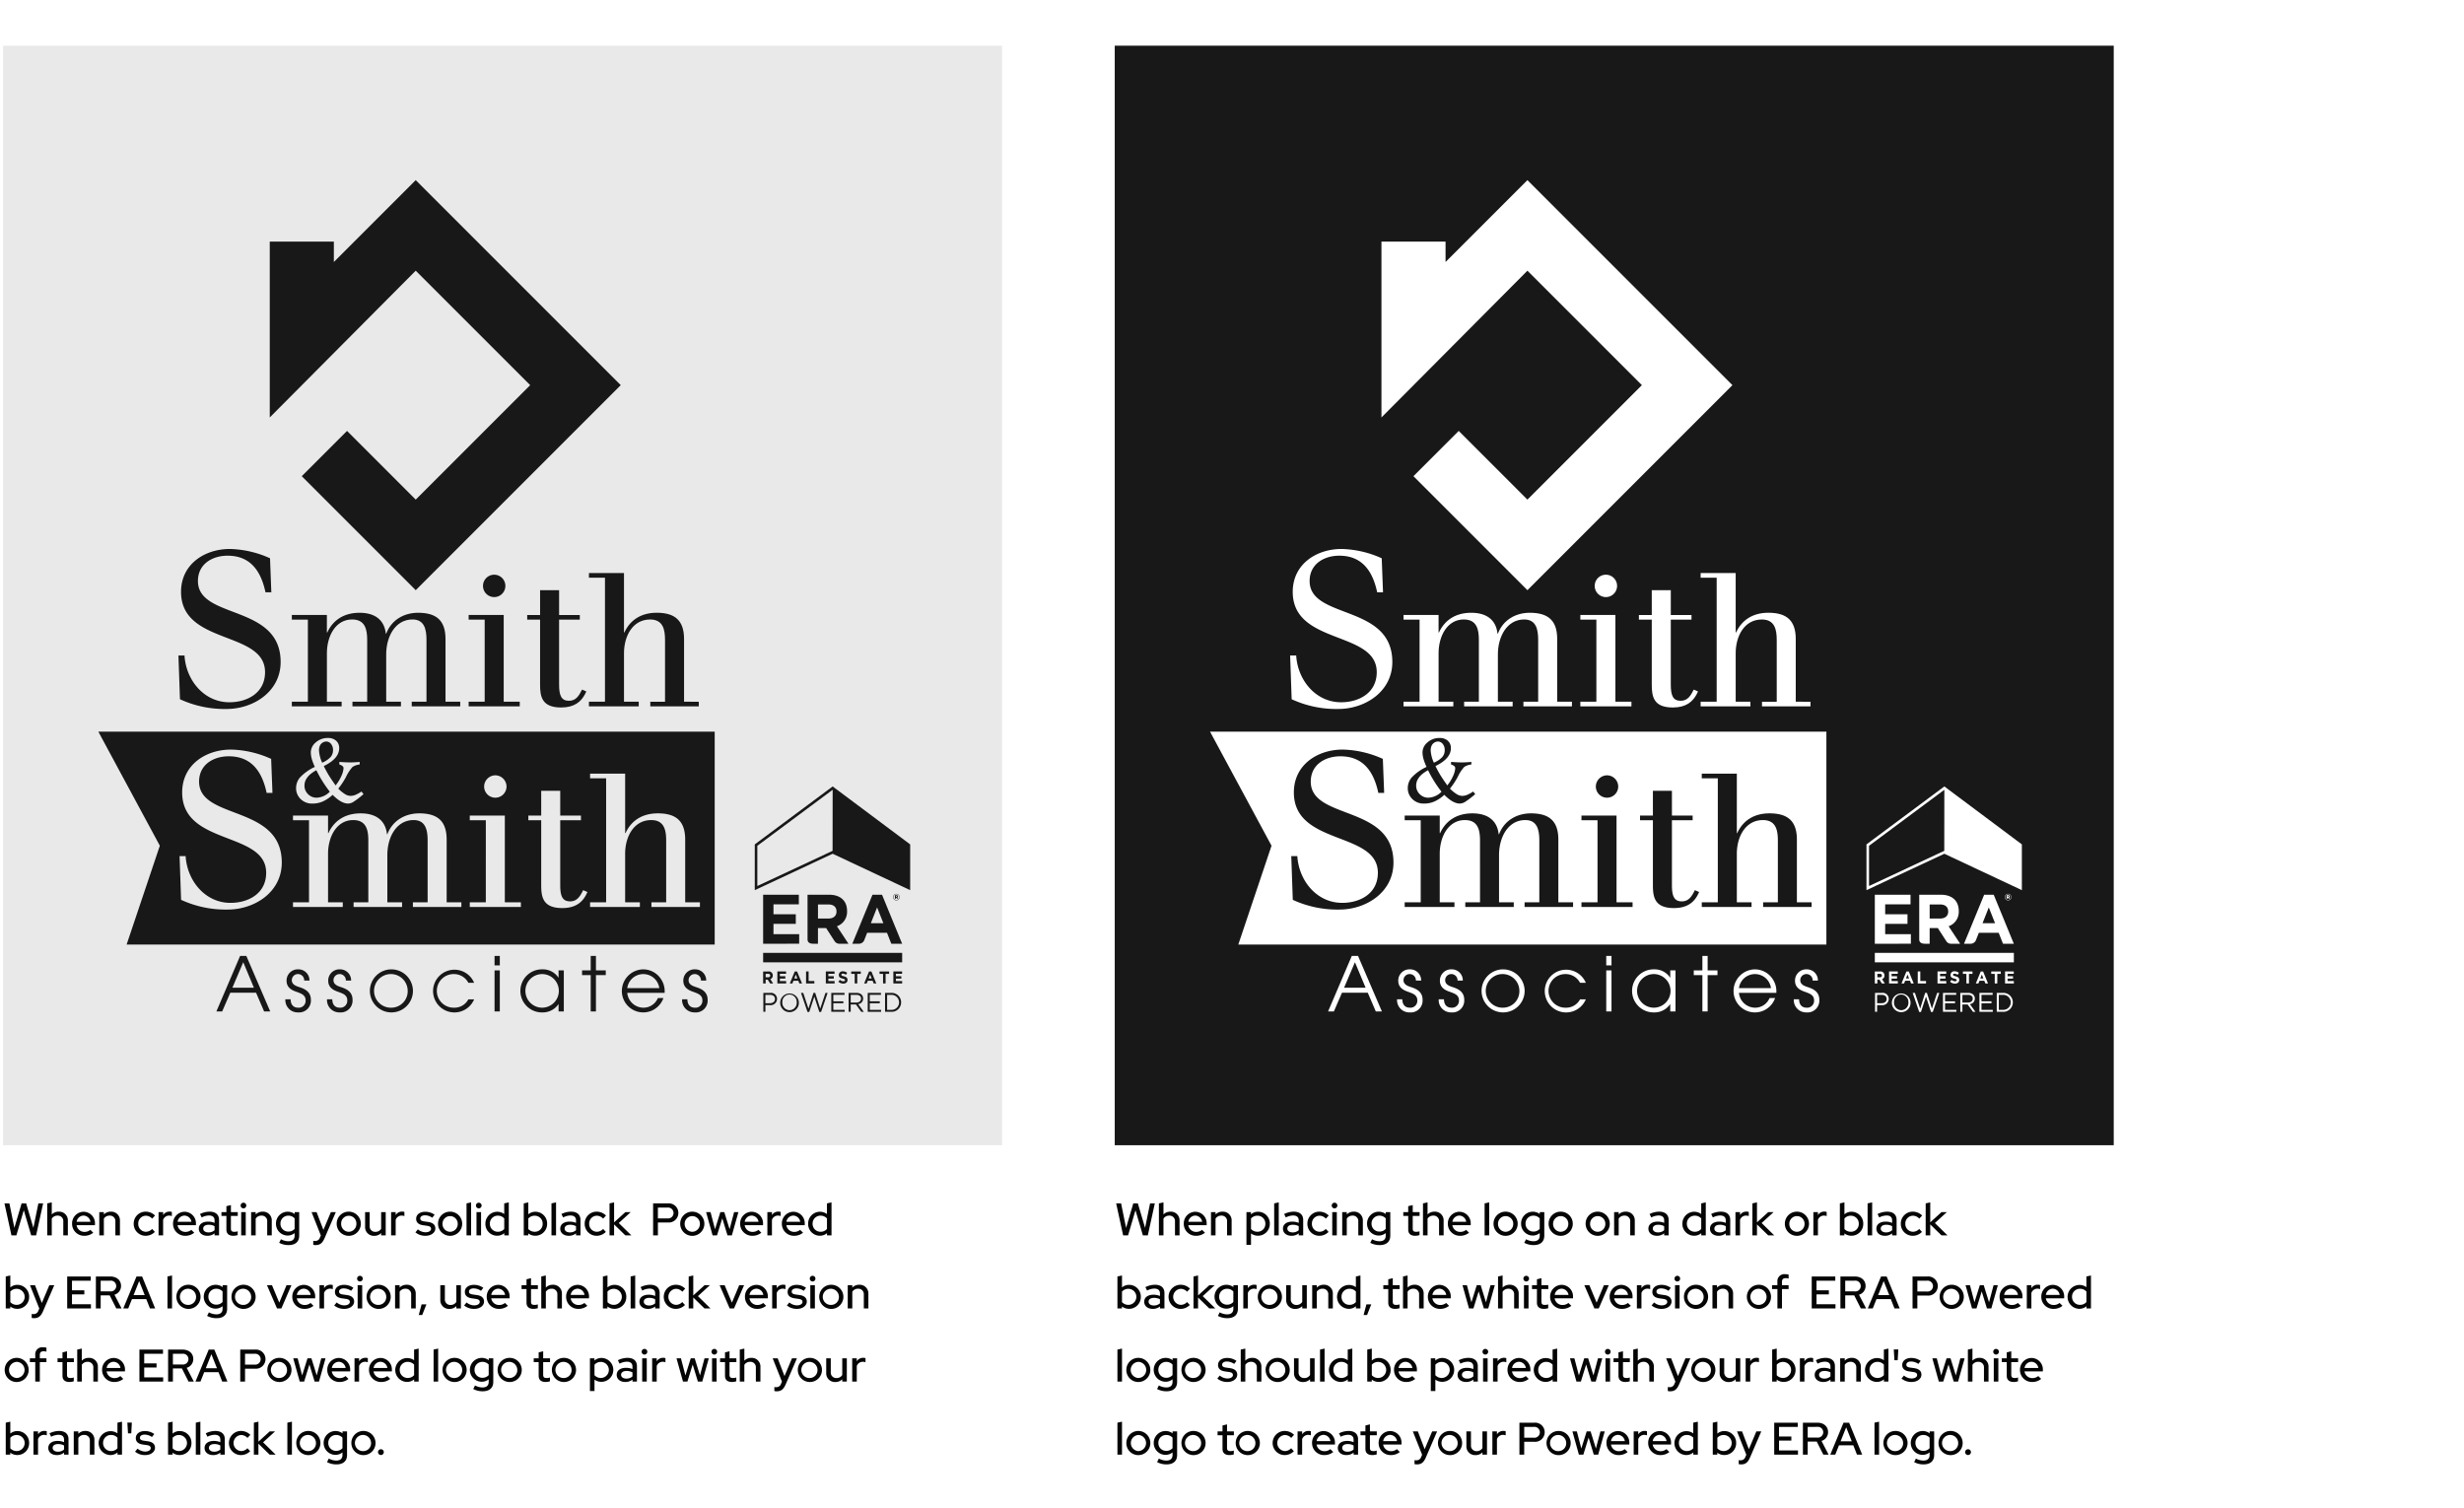 <svg xmlns="http://www.w3.org/2000/svg" width="809" height="495" viewBox="0 0 809 495">
  <g id="Group_1768" data-name="Group 1768" transform="translate(-396 -2064)">
    <rect id="Rectangle_1050" data-name="Rectangle 1050" width="809" height="495" transform="translate(396 2064)" fill="#fff"/>
    <rect id="Rectangle_203" data-name="Rectangle 203" width="328" height="361" transform="translate(762 2079)" fill="#141414" opacity="0.98"/>
    <rect id="Rectangle_204" data-name="Rectangle 204" width="328" height="361" transform="translate(397 2079)" fill="#e8e8e8" opacity="0.98"/>
    <path id="Path_9052" data-name="Path 9052" d="M4.38,15,6.81,6.75,9.24,15h1.62l2.3-10.5H11.6L9.96,12.525,7.59,4.5H6.09L3.72,12.525,2.085,4.5H.465L2.76,15Zm10.125,0H16V9.51a2.158,2.158,0,0,1,1.89-.99,1.777,1.777,0,0,1,1.89,1.935V15h1.5V10.2A2.851,2.851,0,0,0,18.3,7.215,3.144,3.144,0,0,0,16,8.13V4.17l-1.5.33Zm15.12-.87-.96-.945a2.97,2.97,0,0,1-1.935.675,2.575,2.575,0,0,1-2.58-2.19h6.03v-.435a3.781,3.781,0,0,0-3.69-3.99,3.836,3.836,0,0,0-3.825,3.93,3.929,3.929,0,0,0,4,3.96A4.554,4.554,0,0,0,29.625,14.13ZM26.46,8.505a2.362,2.362,0,0,1,2.235,2.04h-4.53A2.345,2.345,0,0,1,26.46,8.505ZM31.6,15h1.5V9.51a2.158,2.158,0,0,1,1.89-.99,1.777,1.777,0,0,1,1.89,1.935V15h1.5V10.2A2.851,2.851,0,0,0,35.4,7.215a3.144,3.144,0,0,0-2.3.915V7.365H31.6ZM46.89,13.815a2.533,2.533,0,0,1-2.5-2.64A2.523,2.523,0,0,1,46.86,8.55a2.838,2.838,0,0,1,2.1.96L49.9,8.49A4.335,4.335,0,0,0,46.83,7.215a3.9,3.9,0,0,0-3.93,3.96,3.893,3.893,0,0,0,3.93,3.96,4.222,4.222,0,0,0,3.015-1.275l-.9-.975A2.783,2.783,0,0,1,46.89,13.815ZM51.06,15h1.5V9.9a2.084,2.084,0,0,1,1.98-1.395,2.569,2.569,0,0,1,.885.165V7.32a1.906,1.906,0,0,0-.765-.12,2.39,2.39,0,0,0-2.1,1.14V7.365h-1.5Zm11.715-.87-.96-.945a2.97,2.97,0,0,1-1.935.675,2.575,2.575,0,0,1-2.58-2.19h6.03v-.435a3.781,3.781,0,0,0-3.69-3.99,3.836,3.836,0,0,0-3.825,3.93,3.929,3.929,0,0,0,4,3.96A4.554,4.554,0,0,0,62.775,14.13ZM59.61,8.505a2.362,2.362,0,0,1,2.235,2.04h-4.53A2.345,2.345,0,0,1,59.61,8.505Zm7.47,6.63a3.622,3.622,0,0,0,2.37-.8V15h1.47V9.945c0-1.755-1.14-2.73-3.12-2.73a7.146,7.146,0,0,0-3.135.78L65.22,9.12a5.427,5.427,0,0,1,2.37-.645c1.215,0,1.86.54,1.86,1.62v.81a5.391,5.391,0,0,0-2.085-.42c-1.92,0-3.09.885-3.09,2.325C64.275,14.19,65.415,15.135,67.08,15.135ZM65.715,12.78c0-.765.675-1.26,1.77-1.26a3.966,3.966,0,0,1,1.965.465v1.32a2.936,2.936,0,0,1-2.025.72C66.4,14.025,65.715,13.515,65.715,12.78Zm7.62.33c0,1.32.795,2.025,2.28,2.025a4.968,4.968,0,0,0,1.425-.225V13.65a2.947,2.947,0,0,1-1.1.18c-.81,0-1.125-.285-1.125-1.065V8.625h2.25V7.365H74.82V5.055l-1.485.36v1.95h-1.62v1.26h1.62Zm5.6-6.975a.93.93,0,1,0,0-1.86.93.93,0,0,0,0,1.86Zm.75,1.23h-1.5V15h1.5ZM81.45,15h1.5V9.51a2.158,2.158,0,0,1,1.89-.99,1.777,1.777,0,0,1,1.89,1.935V15h1.5V10.2a2.851,2.851,0,0,0-2.985-2.985,3.144,3.144,0,0,0-2.295.915V7.365h-1.5Zm12,.06a3.59,3.59,0,0,0,2.28-.81V15.1c0,1.2-.7,1.83-2.04,1.83a5.17,5.17,0,0,1-2.445-.66l-.585,1.17a6.476,6.476,0,0,0,3.075.75c2.25,0,3.5-1.11,3.5-3.09V7.365H95.745v.63A3.749,3.749,0,0,0,93.48,7.23a3.852,3.852,0,0,0-3.87,3.915A3.845,3.845,0,0,0,93.45,15.06Zm-2.37-3.915a2.543,2.543,0,0,1,2.55-2.61,2.753,2.753,0,0,1,2.1.885v3.45a2.7,2.7,0,0,1-2.1.885A2.543,2.543,0,0,1,91.08,11.145Zm12.96,4.575a1.582,1.582,0,0,1-1.515,1.125,2.966,2.966,0,0,1-.675-.06V18.1a2.9,2.9,0,0,0,.795.09c1.41,0,2.22-.645,2.925-2.28l3.69-8.55h-1.62L105.18,13.2l-2.235-5.835h-1.65l3.045,7.665Zm5.5-4.545a3.968,3.968,0,1,0,3.975-3.96A3.935,3.935,0,0,0,109.545,11.175Zm3.975,2.655a2.555,2.555,0,0,1-2.5-2.655,2.5,2.5,0,1,1,4.995,0A2.562,2.562,0,0,1,113.52,13.83Zm6.855-6.465h-1.5V12.15a2.851,2.851,0,0,0,2.97,3,3.12,3.12,0,0,0,2.3-.915V15h1.5V7.365h-1.5V12.84a2.145,2.145,0,0,1-1.875,1.005,1.789,1.789,0,0,1-1.89-1.95ZM127.41,15h1.5V9.9a2.084,2.084,0,0,1,1.98-1.395,2.569,2.569,0,0,1,.885.165V7.32a1.906,1.906,0,0,0-.765-.12,2.39,2.39,0,0,0-2.1,1.14V7.365h-1.5Zm7.98-.99a5.035,5.035,0,0,0,3.345,1.125c1.815,0,3.2-1.035,3.2-2.4,0-1.185-.795-1.905-2.31-2.13l-1.38-.195c-.9-.135-1.26-.4-1.26-.96,0-.615.615-1.035,1.53-1.035a4.244,4.244,0,0,1,2.415.8l.765-.99a5.235,5.235,0,0,0-3.075-.975c-1.785,0-2.985.93-2.985,2.31,0,1.185.765,1.89,2.28,2.115l1.38.195c.84.12,1.23.435,1.23.975,0,.675-.75,1.14-1.83,1.14a4,4,0,0,1-2.49-.96Zm7.425-2.835a3.968,3.968,0,1,0,3.975-3.96A3.935,3.935,0,0,0,142.815,11.175Zm3.975,2.655a2.555,2.555,0,0,1-2.505-2.655,2.5,2.5,0,1,1,5,0A2.562,2.562,0,0,1,146.79,13.83Zm6.885-9.66-1.5.33V15h1.5Zm2.52,1.965a.93.93,0,1,0,0-1.86.93.93,0,0,0,0,1.86Zm.75,1.23h-1.5V15h1.5ZM164.565,15h1.485V4.17l-1.5.33V7.995a3.886,3.886,0,0,0-6.18,3.18,3.856,3.856,0,0,0,3.855,3.945,3.606,3.606,0,0,0,2.34-.84Zm-4.725-3.84a2.556,2.556,0,0,1,2.6-2.625,2.791,2.791,0,0,1,2.115.9V12.9a2.751,2.751,0,0,1-2.115.915A2.582,2.582,0,0,1,159.84,11.16Zm18.8.015a3.852,3.852,0,0,0-3.855-3.93,3.537,3.537,0,0,0-2.325.84V4.17l-1.5.33V15h1.485v-.645a3.815,3.815,0,0,0,2.31.765A3.862,3.862,0,0,0,178.635,11.175Zm-4.05-2.625a2.566,2.566,0,0,1,2.58,2.64,2.544,2.544,0,0,1-2.58,2.625,2.831,2.831,0,0,1-2.13-.9V9.465A2.739,2.739,0,0,1,174.585,8.55Zm6.975-4.38-1.5.33V15h1.5Zm4.185,10.965a3.622,3.622,0,0,0,2.37-.8V15h1.47V9.945c0-1.755-1.14-2.73-3.12-2.73a7.146,7.146,0,0,0-3.135.78l.555,1.125a5.427,5.427,0,0,1,2.37-.645c1.215,0,1.86.54,1.86,1.62v.81a5.391,5.391,0,0,0-2.085-.42c-1.92,0-3.09.885-3.09,2.325C182.94,14.19,184.08,15.135,185.745,15.135ZM184.38,12.78c0-.765.675-1.26,1.77-1.26a3.966,3.966,0,0,1,1.965.465v1.32a2.936,2.936,0,0,1-2.025.72C185.07,14.025,184.38,13.515,184.38,12.78Zm10.575,1.035a2.533,2.533,0,0,1-2.505-2.64,2.523,2.523,0,0,1,2.475-2.625,2.838,2.838,0,0,1,2.1.96l.945-1.02A4.335,4.335,0,0,0,194.9,7.215a3.9,3.9,0,0,0-3.93,3.96,3.893,3.893,0,0,0,3.93,3.96,4.222,4.222,0,0,0,3.015-1.275l-.9-.975A2.783,2.783,0,0,1,194.955,13.815ZM199.125,15h1.5V11.4l3.69,3.6h1.98l-4.14-4.05,3.93-3.585H204.33l-3.705,3.36V4.17l-1.5.33Zm14.31,0h1.575V10.77h3.285a3.148,3.148,0,1,0,0-6.27h-4.86Zm4.695-9.12a1.791,1.791,0,1,1,0,3.555h-3.12V5.88Zm4.2,5.3a3.968,3.968,0,1,0,3.975-3.96A3.935,3.935,0,0,0,222.33,11.175ZM226.3,13.83a2.555,2.555,0,0,1-2.505-2.655,2.5,2.5,0,1,1,5,0A2.562,2.562,0,0,1,226.3,13.83ZM234.42,15l1.725-5.595L237.855,15h1.44l2.145-7.635h-1.41l-1.485,5.61-1.74-5.61h-1.29l-1.755,5.61-1.47-5.61h-1.455L232.965,15Zm14.55-.87-.96-.945a2.97,2.97,0,0,1-1.935.675,2.575,2.575,0,0,1-2.58-2.19h6.03v-.435a3.781,3.781,0,0,0-3.69-3.99,3.836,3.836,0,0,0-3.825,3.93,3.929,3.929,0,0,0,4.005,3.96A4.554,4.554,0,0,0,248.97,14.13Zm-3.165-5.625a2.362,2.362,0,0,1,2.235,2.04h-4.53A2.345,2.345,0,0,1,245.805,8.505ZM250.95,15h1.5V9.9a2.084,2.084,0,0,1,1.98-1.395,2.569,2.569,0,0,1,.885.165V7.32a1.906,1.906,0,0,0-.765-.12,2.39,2.39,0,0,0-2.1,1.14V7.365h-1.5Zm11.715-.87-.96-.945a2.97,2.97,0,0,1-1.935.675,2.575,2.575,0,0,1-2.58-2.19h6.03v-.435a3.781,3.781,0,0,0-3.69-3.99,3.836,3.836,0,0,0-3.825,3.93,3.929,3.929,0,0,0,4.005,3.96A4.554,4.554,0,0,0,262.665,14.13ZM259.5,8.505a2.362,2.362,0,0,1,2.235,2.04H257.2A2.345,2.345,0,0,1,259.5,8.505ZM270.525,15h1.485V4.17l-1.5.33V7.995a3.886,3.886,0,0,0-6.18,3.18,3.855,3.855,0,0,0,3.855,3.945,3.606,3.606,0,0,0,2.34-.84ZM265.8,11.16a2.556,2.556,0,0,1,2.6-2.625,2.791,2.791,0,0,1,2.115.9V12.9a2.751,2.751,0,0,1-2.115.915A2.582,2.582,0,0,1,265.8,11.16ZM8.565,35.175a3.852,3.852,0,0,0-3.855-3.93,3.537,3.537,0,0,0-2.325.84V28.17l-1.5.33V39H2.37v-.645a3.815,3.815,0,0,0,2.31.765A3.862,3.862,0,0,0,8.565,35.175ZM4.515,32.55a2.633,2.633,0,0,1,0,5.265,2.831,2.831,0,0,1-2.13-.9v-3.45A2.739,2.739,0,0,1,4.515,32.55Zm7.08,7.17a1.582,1.582,0,0,1-1.515,1.125,2.966,2.966,0,0,1-.675-.06V42.1a2.9,2.9,0,0,0,.8.09c1.41,0,2.22-.645,2.925-2.28l3.69-8.55h-1.62L12.735,37.2,10.5,31.365H8.85L11.9,39.03ZM21.06,39h7.8V37.62H22.635V34.38h4.05V33.03h-4.05V29.88H28.8V28.5H21.06Zm9.42,0h1.575V34.695H35.01L37.185,39h1.74l-2.34-4.515a2.966,2.966,0,0,0,2.16-2.88c0-1.845-1.41-3.1-3.5-3.1H30.48Zm4.635-9.12a1.775,1.775,0,1,1,0,3.51h-3.06V29.88ZM39.465,39H41.1l1.23-3.075h4.695L48.24,39h1.71L45.66,28.5H43.815Zm3.39-4.38,1.83-4.6,1.83,4.6Zm12.63-6.45-1.5.33V39h1.5Zm1.425,7a3.968,3.968,0,1,0,3.975-3.96A3.935,3.935,0,0,0,56.91,35.175Zm3.975,2.655a2.652,2.652,0,1,1,2.49-2.655A2.555,2.555,0,0,1,60.885,37.83Zm8.91,1.23a3.59,3.59,0,0,0,2.28-.81V39.1c0,1.2-.7,1.83-2.04,1.83a5.17,5.17,0,0,1-2.445-.66L67,41.445a6.476,6.476,0,0,0,3.075.75c2.25,0,3.5-1.11,3.5-3.09v-7.74H72.09v.63a3.749,3.749,0,0,0-2.265-.765,3.915,3.915,0,0,0-.03,7.83Zm-2.37-3.915a2.543,2.543,0,0,1,2.55-2.61,2.753,2.753,0,0,1,2.1.885v3.45a2.7,2.7,0,0,1-2.1.885A2.543,2.543,0,0,1,67.425,35.145Zm7.575.03a3.968,3.968,0,1,0,3.975-3.96A3.935,3.935,0,0,0,75,35.175Zm3.975,2.655a2.652,2.652,0,1,1,2.49-2.655A2.555,2.555,0,0,1,78.975,37.83ZM89.955,39H91.38l3.3-7.635H93.075L90.69,37.08l-2.385-5.715h-1.65Zm11.97-.87-.96-.945a2.97,2.97,0,0,1-1.935.675,2.575,2.575,0,0,1-2.58-2.19h6.03v-.435a3.781,3.781,0,0,0-3.69-3.99,3.836,3.836,0,0,0-3.825,3.93,3.929,3.929,0,0,0,4,3.96A4.554,4.554,0,0,0,101.925,38.13ZM98.76,32.505A2.362,2.362,0,0,1,101,34.545h-4.53A2.345,2.345,0,0,1,98.76,32.505ZM103.9,39h1.5V33.9a2.084,2.084,0,0,1,1.98-1.4,2.569,2.569,0,0,1,.885.165V31.32a1.906,1.906,0,0,0-.765-.12,2.39,2.39,0,0,0-2.1,1.14v-.975h-1.5Zm4.83-.99a5.035,5.035,0,0,0,3.345,1.125c1.815,0,3.195-1.035,3.195-2.4,0-1.185-.8-1.9-2.31-2.13l-1.38-.195c-.9-.135-1.26-.4-1.26-.96,0-.615.615-1.035,1.53-1.035a4.244,4.244,0,0,1,2.415.795l.765-.99a5.235,5.235,0,0,0-3.075-.975c-1.785,0-2.985.93-2.985,2.31,0,1.185.765,1.89,2.28,2.115l1.38.2c.84.12,1.23.435,1.23.975,0,.675-.75,1.14-1.83,1.14a4,4,0,0,1-2.49-.96Zm8.445-7.875a.93.93,0,1,0,0-1.86.93.93,0,0,0,0,1.86Zm.75,1.23h-1.5V39h1.5Zm1.425,3.81a3.968,3.968,0,1,0,3.975-3.96A3.935,3.935,0,0,0,119.355,35.175Zm3.975,2.655a2.652,2.652,0,1,1,2.49-2.655A2.555,2.555,0,0,1,123.33,37.83ZM128.715,39h1.5V33.51a2.158,2.158,0,0,1,1.89-.99,1.777,1.777,0,0,1,1.89,1.935V39h1.5V34.2a2.851,2.851,0,0,0-2.985-2.985,3.144,3.144,0,0,0-2.3.915v-.765h-1.5Zm8.7-1.35-.93,3.495h1.14l1.38-3.495Zm7.65-6.285h-1.5V36.15a2.851,2.851,0,0,0,2.97,3,3.12,3.12,0,0,0,2.295-.915V39h1.5V31.365h-1.5V36.84a2.145,2.145,0,0,1-1.875,1.005,1.789,1.789,0,0,1-1.89-1.95Zm6.315,6.645a5.035,5.035,0,0,0,3.345,1.125c1.815,0,3.2-1.035,3.2-2.4,0-1.185-.795-1.9-2.31-2.13l-1.38-.195c-.9-.135-1.26-.4-1.26-.96,0-.615.615-1.035,1.53-1.035a4.244,4.244,0,0,1,2.415.795l.765-.99a5.235,5.235,0,0,0-3.075-.975c-1.785,0-2.985.93-2.985,2.31,0,1.185.765,1.89,2.28,2.115l1.38.2c.84.12,1.23.435,1.23.975,0,.675-.75,1.14-1.83,1.14a4,4,0,0,1-2.49-.96Zm14.385.12-.96-.945a2.97,2.97,0,0,1-1.935.675,2.575,2.575,0,0,1-2.58-2.19h6.03v-.435a3.781,3.781,0,0,0-3.69-3.99,3.836,3.836,0,0,0-3.825,3.93,3.929,3.929,0,0,0,4.005,3.96A4.554,4.554,0,0,0,165.765,38.13ZM162.6,32.505a2.362,2.362,0,0,1,2.235,2.04H160.3A2.345,2.345,0,0,1,162.6,32.505Zm9.27,4.6c0,1.32.795,2.025,2.28,2.025a4.968,4.968,0,0,0,1.425-.225V37.65a2.947,2.947,0,0,1-1.1.18c-.81,0-1.125-.285-1.125-1.065v-4.14h2.25v-1.26h-2.25v-2.31l-1.485.36v1.95h-1.62v1.26h1.62ZM176.715,39h1.5V33.51a2.158,2.158,0,0,1,1.89-.99,1.777,1.777,0,0,1,1.89,1.935V39h1.5V34.2a2.851,2.851,0,0,0-2.985-2.985,3.144,3.144,0,0,0-2.3.915V28.17l-1.5.33Zm15.12-.87-.96-.945a2.97,2.97,0,0,1-1.935.675,2.575,2.575,0,0,1-2.58-2.19h6.03v-.435a3.781,3.781,0,0,0-3.69-3.99,3.836,3.836,0,0,0-3.825,3.93,3.929,3.929,0,0,0,4.005,3.96A4.554,4.554,0,0,0,191.835,38.13Zm-3.165-5.625a2.362,2.362,0,0,1,2.235,2.04h-4.53A2.345,2.345,0,0,1,188.67,32.505Zm15.96,2.67a3.852,3.852,0,0,0-3.855-3.93,3.537,3.537,0,0,0-2.325.84V28.17l-1.5.33V39h1.485v-.645a3.815,3.815,0,0,0,2.31.765A3.862,3.862,0,0,0,204.63,35.175Zm-4.05-2.625a2.633,2.633,0,0,1,0,5.265,2.831,2.831,0,0,1-2.13-.9v-3.45A2.739,2.739,0,0,1,200.58,32.55Zm6.975-4.38-1.5.33V39h1.5Zm4.185,10.965a3.622,3.622,0,0,0,2.37-.795V39h1.47V33.945c0-1.755-1.14-2.73-3.12-2.73a7.146,7.146,0,0,0-3.135.78l.555,1.125a5.427,5.427,0,0,1,2.37-.645c1.215,0,1.86.54,1.86,1.62v.81a5.391,5.391,0,0,0-2.085-.42c-1.92,0-3.09.885-3.09,2.325C208.935,38.19,210.075,39.135,211.74,39.135Zm-1.365-2.355c0-.765.675-1.26,1.77-1.26a3.965,3.965,0,0,1,1.965.465v1.32a2.936,2.936,0,0,1-2.025.72C211.065,38.025,210.375,37.515,210.375,36.78Zm10.575,1.035a2.637,2.637,0,0,1-.03-5.265,2.838,2.838,0,0,1,2.1.96l.945-1.02a4.335,4.335,0,0,0-3.075-1.275,3.96,3.96,0,0,0,0,7.92A4.222,4.222,0,0,0,223.9,37.86l-.9-.975A2.783,2.783,0,0,1,220.95,37.815ZM225.12,39h1.5V35.4l3.69,3.6h1.98l-4.14-4.05,3.93-3.585h-1.755l-3.705,3.36V28.17l-1.5.33Zm13.455,0H240l3.3-7.635h-1.6L239.31,37.08l-2.385-5.715h-1.65Zm11.97-.87-.96-.945a2.97,2.97,0,0,1-1.935.675,2.575,2.575,0,0,1-2.58-2.19h6.03v-.435a3.781,3.781,0,0,0-3.69-3.99,3.836,3.836,0,0,0-3.825,3.93,3.929,3.929,0,0,0,4.005,3.96A4.554,4.554,0,0,0,250.545,38.13Zm-3.165-5.625a2.362,2.362,0,0,1,2.235,2.04h-4.53A2.345,2.345,0,0,1,247.38,32.505ZM252.525,39h1.5V33.9a2.084,2.084,0,0,1,1.98-1.4,2.569,2.569,0,0,1,.885.165V31.32a1.906,1.906,0,0,0-.765-.12,2.39,2.39,0,0,0-2.1,1.14v-.975h-1.5Zm4.83-.99a5.035,5.035,0,0,0,3.345,1.125c1.815,0,3.195-1.035,3.195-2.4,0-1.185-.795-1.9-2.31-2.13l-1.38-.195c-.9-.135-1.26-.4-1.26-.96,0-.615.615-1.035,1.53-1.035a4.245,4.245,0,0,1,2.415.795l.765-.99a5.235,5.235,0,0,0-3.075-.975c-1.785,0-2.985.93-2.985,2.31,0,1.185.765,1.89,2.28,2.115l1.38.2c.84.12,1.23.435,1.23.975,0,.675-.75,1.14-1.83,1.14a4,4,0,0,1-2.49-.96Zm8.445-7.875a.93.93,0,0,0,0-1.86.93.93,0,0,0,0,1.86Zm.75,1.23h-1.5V39h1.5Zm1.425,3.81a3.968,3.968,0,1,0,3.975-3.96A3.935,3.935,0,0,0,267.975,35.175Zm3.975,2.655a2.652,2.652,0,1,1,2.49-2.655A2.555,2.555,0,0,1,271.95,37.83ZM277.335,39h1.5V33.51a2.157,2.157,0,0,1,1.89-.99,1.777,1.777,0,0,1,1.89,1.935V39h1.5V34.2a2.851,2.851,0,0,0-2.985-2.985,3.144,3.144,0,0,0-2.295.915v-.765h-1.5ZM.54,59.175A3.935,3.935,0,0,0,4.515,63.15a3.968,3.968,0,0,0,0-7.935A3.931,3.931,0,0,0,.54,59.175ZM4.515,61.83a2.652,2.652,0,0,1,0-5.3,2.652,2.652,0,0,1,0,5.3Zm4.29-6.465v1.26h1.77V63h1.5V56.625H14.25v-1.26H12.075V54.24c0-.81.4-1.185,1.23-1.185a3,3,0,0,1,.945.135V51.885a3.938,3.938,0,0,0-1.08-.135,2.277,2.277,0,0,0-2.595,2.46v1.155Zm10.71,5.745c0,1.32.8,2.025,2.28,2.025a4.968,4.968,0,0,0,1.425-.225V61.65a2.947,2.947,0,0,1-1.095.18c-.81,0-1.125-.285-1.125-1.065v-4.14h2.25v-1.26H21v-2.31l-1.485.36v1.95h-1.62v1.26h1.62ZM24.36,63h1.5V57.51a2.158,2.158,0,0,1,1.89-.99,1.777,1.777,0,0,1,1.89,1.935V63h1.5V58.2a2.851,2.851,0,0,0-2.985-2.985,3.144,3.144,0,0,0-2.3.915V52.17l-1.5.33Zm15.12-.87-.96-.945a2.97,2.97,0,0,1-1.935.675,2.575,2.575,0,0,1-2.58-2.19h6.03v-.435a3.781,3.781,0,0,0-3.69-3.99,3.836,3.836,0,0,0-3.825,3.93,3.929,3.929,0,0,0,4.005,3.96A4.554,4.554,0,0,0,39.48,62.13Zm-3.165-5.625a2.362,2.362,0,0,1,2.235,2.04H34.02A2.345,2.345,0,0,1,36.315,56.505ZM44.775,63h7.8V61.62H46.35V58.38H50.4V57.03H46.35V53.88h6.165V52.5h-7.74Zm9.42,0H55.77V58.695h2.955L60.9,63h1.74L60.3,58.485a2.966,2.966,0,0,0,2.16-2.88c0-1.845-1.41-3.1-3.495-3.1h-4.77Zm4.635-9.12a1.775,1.775,0,1,1,0,3.51H55.77V53.88ZM63.18,63h1.635l1.23-3.075H70.74L71.955,63h1.71l-4.29-10.5H67.53Zm3.39-4.38,1.83-4.6,1.83,4.6ZM77.88,63h1.575V58.77H82.74a3.148,3.148,0,1,0,0-6.27H77.88Zm4.695-9.12a1.791,1.791,0,1,1,0,3.555h-3.12V53.88Zm4.2,5.295a3.968,3.968,0,1,0,3.975-3.96A3.935,3.935,0,0,0,86.775,59.175ZM90.75,61.83a2.652,2.652,0,1,1,2.49-2.655A2.555,2.555,0,0,1,90.75,61.83ZM98.865,63l1.725-5.6L102.3,63h1.44l2.145-7.635h-1.41l-1.485,5.61-1.74-5.61H99.96l-1.755,5.61-1.47-5.61H95.28L97.41,63Zm14.55-.87-.96-.945a2.97,2.97,0,0,1-1.935.675,2.575,2.575,0,0,1-2.58-2.19h6.03v-.435a3.781,3.781,0,0,0-3.69-3.99,3.836,3.836,0,0,0-3.825,3.93,3.929,3.929,0,0,0,4,3.96A4.554,4.554,0,0,0,113.415,62.13Zm-3.165-5.625a2.362,2.362,0,0,1,2.235,2.04h-4.53A2.345,2.345,0,0,1,110.25,56.505ZM115.4,63h1.5V57.9a2.084,2.084,0,0,1,1.98-1.4,2.569,2.569,0,0,1,.885.165V55.32A1.906,1.906,0,0,0,119,55.2a2.39,2.39,0,0,0-2.1,1.14v-.975h-1.5Zm11.715-.87-.96-.945a2.97,2.97,0,0,1-1.935.675,2.575,2.575,0,0,1-2.58-2.19h6.03v-.435a3.781,3.781,0,0,0-3.69-3.99,3.836,3.836,0,0,0-3.825,3.93,3.929,3.929,0,0,0,4,3.96A4.554,4.554,0,0,0,127.11,62.13Zm-3.165-5.625a2.362,2.362,0,0,1,2.235,2.04h-4.53A2.345,2.345,0,0,1,123.945,56.505ZM134.97,63h1.485V52.17l-1.5.33v3.495a3.921,3.921,0,1,0-2.325,7.125,3.606,3.606,0,0,0,2.34-.84Zm-4.725-3.84a2.556,2.556,0,0,1,2.6-2.625,2.791,2.791,0,0,1,2.115.9V60.9a2.751,2.751,0,0,1-2.115.915A2.582,2.582,0,0,1,130.245,59.16Zm12.615-6.99-1.5.33V63h1.5Zm1.425,7.005a3.968,3.968,0,1,0,3.975-3.96A3.935,3.935,0,0,0,144.285,59.175Zm3.975,2.655a2.652,2.652,0,1,1,2.49-2.655A2.555,2.555,0,0,1,148.26,61.83Zm8.91,1.23a3.59,3.59,0,0,0,2.28-.81V63.1c0,1.2-.705,1.83-2.04,1.83a5.17,5.17,0,0,1-2.445-.66l-.585,1.17a6.476,6.476,0,0,0,3.075.75c2.25,0,3.5-1.11,3.5-3.09v-7.74h-1.485v.63a3.749,3.749,0,0,0-2.265-.765,3.915,3.915,0,0,0-.03,7.83Zm-2.37-3.915a2.543,2.543,0,0,1,2.55-2.61,2.753,2.753,0,0,1,2.1.885v3.45a2.7,2.7,0,0,1-2.1.885A2.543,2.543,0,0,1,154.8,59.145Zm7.575.03a3.968,3.968,0,1,0,3.975-3.96A3.935,3.935,0,0,0,162.375,59.175Zm3.975,2.655a2.652,2.652,0,1,1,2.49-2.655A2.555,2.555,0,0,1,166.35,61.83Zm9.51-.72c0,1.32.795,2.025,2.28,2.025a4.968,4.968,0,0,0,1.425-.225V61.65a2.947,2.947,0,0,1-1.1.18c-.81,0-1.125-.285-1.125-1.065v-4.14h2.25v-1.26h-2.25v-2.31l-1.485.36v1.95h-1.62v1.26h1.62Zm4.335-1.935a3.968,3.968,0,1,0,3.975-3.96A3.935,3.935,0,0,0,180.195,59.175Zm3.975,2.655a2.652,2.652,0,1,1,2.49-2.655A2.555,2.555,0,0,1,184.17,61.83Zm8.52,4.275h1.5V62.37a3.921,3.921,0,1,0,2.325-7.125,3.484,3.484,0,0,0-2.34.855v-.735H192.69Zm3.63-9.555a2.633,2.633,0,0,1,0,5.265,2.831,2.831,0,0,1-2.13-.9v-3.45A2.739,2.739,0,0,1,196.32,56.55Zm7.965,6.585a3.622,3.622,0,0,0,2.37-.795V63h1.47V57.945c0-1.755-1.14-2.73-3.12-2.73a7.146,7.146,0,0,0-3.135.78l.555,1.125a5.427,5.427,0,0,1,2.37-.645c1.215,0,1.86.54,1.86,1.62v.81a5.391,5.391,0,0,0-2.085-.42c-1.92,0-3.09.885-3.09,2.325C201.48,62.19,202.62,63.135,204.285,63.135ZM202.92,60.78c0-.765.675-1.26,1.77-1.26a3.965,3.965,0,0,1,1.965.465v1.32a2.936,2.936,0,0,1-2.025.72C203.61,62.025,202.92,61.515,202.92,60.78Zm7.68-6.645a.93.93,0,1,0,0-1.86.93.93,0,0,0,0,1.86Zm.75,1.23h-1.5V63h1.5ZM213.12,63h1.5V57.9a2.084,2.084,0,0,1,1.98-1.4,2.569,2.569,0,0,1,.885.165V55.32a1.906,1.906,0,0,0-.765-.12,2.39,2.39,0,0,0-2.1,1.14v-.975h-1.5Zm11.58,0,1.725-5.6,1.71,5.6h1.44l2.145-7.635h-1.41l-1.485,5.61-1.74-5.61h-1.29l-1.755,5.61-1.47-5.61h-1.455L223.245,63Zm8.835-8.865a.93.93,0,1,0,0-1.86.93.93,0,0,0,0,1.86Zm.75,1.23h-1.5V63h1.5Zm2.76,5.745c0,1.32.795,2.025,2.28,2.025a4.968,4.968,0,0,0,1.425-.225V61.65a2.947,2.947,0,0,1-1.1.18c-.81,0-1.125-.285-1.125-1.065v-4.14h2.25v-1.26h-2.25v-2.31l-1.485.36v1.95h-1.62v1.26h1.62ZM241.89,63h1.5V57.51a2.158,2.158,0,0,1,1.89-.99,1.777,1.777,0,0,1,1.89,1.935V63h1.5V58.2a2.851,2.851,0,0,0-2.985-2.985,3.144,3.144,0,0,0-2.295.915V52.17l-1.5.33Zm13.545.72a1.582,1.582,0,0,1-1.515,1.125,2.966,2.966,0,0,1-.675-.06v1.32a2.9,2.9,0,0,0,.795.09c1.41,0,2.22-.645,2.925-2.28l3.69-8.55h-1.62l-2.46,5.835-2.235-5.835h-1.65l3.045,7.665Zm5.505-4.545a3.968,3.968,0,1,0,3.975-3.96A3.935,3.935,0,0,0,260.94,59.175Zm3.975,2.655a2.652,2.652,0,1,1,2.49-2.655A2.555,2.555,0,0,1,264.915,61.83Zm6.855-6.465h-1.5V60.15a2.851,2.851,0,0,0,2.97,3,3.12,3.12,0,0,0,2.295-.915V63h1.5V55.365h-1.5V60.84a2.145,2.145,0,0,1-1.875,1.005,1.789,1.789,0,0,1-1.89-1.95ZM278.805,63h1.5V57.9a2.084,2.084,0,0,1,1.98-1.4,2.569,2.569,0,0,1,.885.165V55.32a1.906,1.906,0,0,0-.765-.12,2.39,2.39,0,0,0-2.1,1.14v-.975h-1.5ZM8.565,83.175a3.852,3.852,0,0,0-3.855-3.93,3.537,3.537,0,0,0-2.325.84V76.17l-1.5.33V87H2.37v-.645a3.815,3.815,0,0,0,2.31.765A3.862,3.862,0,0,0,8.565,83.175ZM4.515,80.55a2.633,2.633,0,0,1,0,5.265,2.831,2.831,0,0,1-2.13-.9v-3.45A2.739,2.739,0,0,1,4.515,80.55ZM9.99,87h1.5V81.9a2.084,2.084,0,0,1,1.98-1.4,2.569,2.569,0,0,1,.885.165V79.32a1.906,1.906,0,0,0-.765-.12,2.39,2.39,0,0,0-2.1,1.14v-.975H9.99Zm7.665.135a3.622,3.622,0,0,0,2.37-.8V87h1.47V81.945c0-1.755-1.14-2.73-3.12-2.73A7.146,7.146,0,0,0,15.24,80L15.8,81.12a5.427,5.427,0,0,1,2.37-.645c1.215,0,1.86.54,1.86,1.62v.81a5.391,5.391,0,0,0-2.085-.42c-1.92,0-3.09.885-3.09,2.325C14.85,86.19,15.99,87.135,17.655,87.135ZM16.29,84.78c0-.765.675-1.26,1.77-1.26a3.966,3.966,0,0,1,1.965.465v1.32a2.936,2.936,0,0,1-2.025.72C16.98,86.025,16.29,85.515,16.29,84.78ZM23.22,87h1.5V81.51a2.158,2.158,0,0,1,1.89-.99,1.777,1.777,0,0,1,1.89,1.935V87H30V82.2a2.851,2.851,0,0,0-2.985-2.985,3.144,3.144,0,0,0-2.3.915v-.765h-1.5Zm14.355,0H39.06V76.17l-1.5.33V80a3.921,3.921,0,1,0-2.325,7.125,3.606,3.606,0,0,0,2.34-.84ZM32.85,83.16a2.556,2.556,0,0,1,2.6-2.625,2.791,2.791,0,0,1,2.115.9V84.9a2.751,2.751,0,0,1-2.115.915A2.582,2.582,0,0,1,32.85,83.16ZM41.025,80H42.1l.195-3.54H40.815ZM43.35,86.01a5.035,5.035,0,0,0,3.345,1.125c1.815,0,3.195-1.035,3.195-2.4,0-1.185-.795-1.9-2.31-2.13L46.2,82.41c-.9-.135-1.26-.405-1.26-.96,0-.615.615-1.035,1.53-1.035a4.244,4.244,0,0,1,2.415.795l.765-.99a5.235,5.235,0,0,0-3.075-.975c-1.785,0-2.985.93-2.985,2.31,0,1.185.765,1.89,2.28,2.115l1.38.195c.84.12,1.23.435,1.23.975,0,.675-.75,1.14-1.83,1.14a4,4,0,0,1-2.49-.96Zm18.51-2.835A3.852,3.852,0,0,0,58,79.245a3.537,3.537,0,0,0-2.325.84V76.17l-1.5.33V87h1.485v-.645a3.815,3.815,0,0,0,2.31.765A3.862,3.862,0,0,0,61.86,83.175ZM57.81,80.55a2.633,2.633,0,0,1,0,5.265,2.831,2.831,0,0,1-2.13-.9v-3.45A2.739,2.739,0,0,1,57.81,80.55Zm6.975-4.38-1.5.33V87h1.5ZM68.97,87.135a3.622,3.622,0,0,0,2.37-.8V87h1.47V81.945c0-1.755-1.14-2.73-3.12-2.73a7.146,7.146,0,0,0-3.135.78l.555,1.125a5.427,5.427,0,0,1,2.37-.645c1.215,0,1.86.54,1.86,1.62v.81a5.391,5.391,0,0,0-2.085-.42c-1.92,0-3.09.885-3.09,2.325C66.165,86.19,67.305,87.135,68.97,87.135ZM67.6,84.78c0-.765.675-1.26,1.77-1.26a3.965,3.965,0,0,1,1.965.465v1.32a2.936,2.936,0,0,1-2.025.72C68.295,86.025,67.6,85.515,67.6,84.78ZM78.18,85.815a2.637,2.637,0,0,1-.03-5.265,2.838,2.838,0,0,1,2.1.96l.945-1.02a4.335,4.335,0,0,0-3.075-1.275,3.96,3.96,0,0,0,0,7.92,4.222,4.222,0,0,0,3.015-1.275l-.9-.975A2.783,2.783,0,0,1,78.18,85.815ZM82.35,87h1.5V83.4L87.54,87h1.98l-4.14-4.05,3.93-3.585H87.555l-3.7,3.36V76.17l-1.5.33Zm12.5-10.83-1.5.33V87h1.5Zm1.425,7.005a3.968,3.968,0,1,0,3.975-3.96A3.935,3.935,0,0,0,96.27,83.175Zm3.975,2.655a2.652,2.652,0,1,1,2.49-2.655A2.555,2.555,0,0,1,100.245,85.83Zm8.91,1.23a3.59,3.59,0,0,0,2.28-.81v.855c0,1.2-.7,1.83-2.04,1.83a5.17,5.17,0,0,1-2.445-.66l-.585,1.17a6.476,6.476,0,0,0,3.075.75c2.25,0,3.5-1.11,3.5-3.09v-7.74H111.45V80a3.749,3.749,0,0,0-2.265-.765,3.915,3.915,0,0,0-.03,7.83Zm-2.37-3.915a2.543,2.543,0,0,1,2.55-2.61,2.753,2.753,0,0,1,2.1.885v3.45a2.7,2.7,0,0,1-2.1.885A2.543,2.543,0,0,1,106.785,83.145Zm7.575.03a3.968,3.968,0,1,0,3.975-3.96A3.935,3.935,0,0,0,114.36,83.175Zm3.975,2.655a2.652,2.652,0,1,1,2.49-2.655A2.555,2.555,0,0,1,118.335,85.83Zm5.73-.615a.954.954,0,0,0-.96.945.967.967,0,0,0,.96.96.954.954,0,0,0,.945-.96A.941.941,0,0,0,124.065,85.215Z" transform="translate(397 2454.597)" opacity="0.98"/>
    <path id="Path_9053" data-name="Path 9053" d="M4.38,15,6.81,6.75,9.24,15h1.62l2.3-10.5H11.6L9.96,12.525,7.59,4.5H6.09L3.72,12.525,2.085,4.5H.465L2.76,15Zm10.125,0H16V9.51a2.158,2.158,0,0,1,1.89-.99,1.777,1.777,0,0,1,1.89,1.935V15h1.5V10.2A2.851,2.851,0,0,0,18.3,7.215,3.144,3.144,0,0,0,16,8.13V4.17l-1.5.33Zm15.12-.87-.96-.945a2.97,2.97,0,0,1-1.935.675,2.575,2.575,0,0,1-2.58-2.19h6.03v-.435a3.781,3.781,0,0,0-3.69-3.99,3.836,3.836,0,0,0-3.825,3.93,3.929,3.929,0,0,0,4,3.96A4.554,4.554,0,0,0,29.625,14.13ZM26.46,8.505a2.362,2.362,0,0,1,2.235,2.04h-4.53A2.345,2.345,0,0,1,26.46,8.505ZM31.6,15h1.5V9.51a2.158,2.158,0,0,1,1.89-.99,1.777,1.777,0,0,1,1.89,1.935V15h1.5V10.2A2.851,2.851,0,0,0,35.4,7.215a3.144,3.144,0,0,0-2.3.915V7.365H31.6Zm11.64,3.1h1.5V14.37a3.886,3.886,0,0,0,6.18-3.195,3.852,3.852,0,0,0-3.855-3.93,3.484,3.484,0,0,0-2.34.855V7.365H43.245Zm3.63-9.555a2.566,2.566,0,0,1,2.58,2.64,2.544,2.544,0,0,1-2.58,2.625,2.831,2.831,0,0,1-2.13-.9V9.465A2.739,2.739,0,0,1,46.875,8.55ZM53.85,4.17l-1.5.33V15h1.5Zm4.185,10.965a3.622,3.622,0,0,0,2.37-.8V15h1.47V9.945c0-1.755-1.14-2.73-3.12-2.73a7.146,7.146,0,0,0-3.135.78l.555,1.125a5.427,5.427,0,0,1,2.37-.645c1.215,0,1.86.54,1.86,1.62v.81a5.391,5.391,0,0,0-2.085-.42c-1.92,0-3.09.885-3.09,2.325C55.23,14.19,56.37,15.135,58.035,15.135ZM56.67,12.78c0-.765.675-1.26,1.77-1.26a3.966,3.966,0,0,1,1.965.465v1.32a2.936,2.936,0,0,1-2.025.72C57.36,14.025,56.67,13.515,56.67,12.78Zm10.575,1.035a2.533,2.533,0,0,1-2.505-2.64A2.523,2.523,0,0,1,67.215,8.55a2.838,2.838,0,0,1,2.1.96l.945-1.02a4.335,4.335,0,0,0-3.075-1.275,3.9,3.9,0,0,0-3.93,3.96,3.893,3.893,0,0,0,3.93,3.96A4.222,4.222,0,0,0,70.2,13.86l-.9-.975A2.783,2.783,0,0,1,67.245,13.815Zm4.92-7.68a.93.93,0,1,0,0-1.86.93.93,0,0,0,0,1.86Zm.75,1.23h-1.5V15h1.5ZM74.685,15h1.5V9.51a2.158,2.158,0,0,1,1.89-.99,1.777,1.777,0,0,1,1.89,1.935V15h1.5V10.2A2.851,2.851,0,0,0,78.48,7.215a3.144,3.144,0,0,0-2.295.915V7.365h-1.5Zm12,.06a3.59,3.59,0,0,0,2.28-.81V15.1c0,1.2-.7,1.83-2.04,1.83a5.17,5.17,0,0,1-2.445-.66l-.585,1.17a6.476,6.476,0,0,0,3.075.75c2.25,0,3.5-1.11,3.5-3.09V7.365H88.98v.63a3.749,3.749,0,0,0-2.265-.765,3.852,3.852,0,0,0-3.87,3.915A3.845,3.845,0,0,0,86.685,15.06Zm-2.37-3.915a2.543,2.543,0,0,1,2.55-2.61,2.753,2.753,0,0,1,2.1.885v3.45a2.7,2.7,0,0,1-2.1.885A2.543,2.543,0,0,1,84.315,11.145ZM96.36,13.11c0,1.32.795,2.025,2.28,2.025a4.968,4.968,0,0,0,1.425-.225V13.65a2.947,2.947,0,0,1-1.1.18c-.81,0-1.125-.285-1.125-1.065V8.625h2.25V7.365h-2.25V5.055l-1.485.36v1.95H94.74v1.26h1.62ZM101.205,15h1.5V9.51a2.158,2.158,0,0,1,1.89-.99,1.777,1.777,0,0,1,1.89,1.935V15h1.5V10.2A2.851,2.851,0,0,0,105,7.215a3.144,3.144,0,0,0-2.295.915V4.17l-1.5.33Zm15.12-.87-.96-.945a2.97,2.97,0,0,1-1.935.675,2.575,2.575,0,0,1-2.58-2.19h6.03v-.435a3.781,3.781,0,0,0-3.69-3.99,3.836,3.836,0,0,0-3.825,3.93,3.929,3.929,0,0,0,4,3.96A4.554,4.554,0,0,0,116.325,14.13ZM113.16,8.505a2.362,2.362,0,0,1,2.235,2.04h-4.53A2.345,2.345,0,0,1,113.16,8.505Zm9.78-4.335-1.5.33V15h1.5Zm1.425,7.005a3.968,3.968,0,1,0,3.975-3.96A3.935,3.935,0,0,0,124.365,11.175Zm3.975,2.655a2.555,2.555,0,0,1-2.5-2.655,2.5,2.5,0,1,1,5,0A2.562,2.562,0,0,1,128.34,13.83Zm8.91,1.23a3.59,3.59,0,0,0,2.28-.81V15.1c0,1.2-.705,1.83-2.04,1.83a5.17,5.17,0,0,1-2.445-.66l-.585,1.17a6.476,6.476,0,0,0,3.075.75c2.25,0,3.5-1.11,3.5-3.09V7.365h-1.485v.63a3.749,3.749,0,0,0-2.265-.765,3.852,3.852,0,0,0-3.87,3.915A3.845,3.845,0,0,0,137.25,15.06Zm-2.37-3.915a2.543,2.543,0,0,1,2.55-2.61,2.753,2.753,0,0,1,2.1.885v3.45a2.7,2.7,0,0,1-2.1.885A2.543,2.543,0,0,1,134.88,11.145Zm7.575.03a3.968,3.968,0,1,0,3.975-3.96A3.935,3.935,0,0,0,142.455,11.175Zm3.975,2.655a2.555,2.555,0,0,1-2.505-2.655,2.5,2.5,0,1,1,5,0A2.562,2.562,0,0,1,146.43,13.83Zm8.175-2.655a3.968,3.968,0,1,0,3.975-3.96A3.935,3.935,0,0,0,154.6,11.175Zm3.975,2.655a2.555,2.555,0,0,1-2.505-2.655,2.5,2.5,0,1,1,5,0A2.562,2.562,0,0,1,158.58,13.83ZM163.965,15h1.5V9.51a2.158,2.158,0,0,1,1.89-.99,1.777,1.777,0,0,1,1.89,1.935V15h1.5V10.2a2.851,2.851,0,0,0-2.985-2.985,3.144,3.144,0,0,0-2.3.915V7.365h-1.5Zm14.055.135a3.622,3.622,0,0,0,2.37-.8V15h1.47V9.945c0-1.755-1.14-2.73-3.12-2.73a7.146,7.146,0,0,0-3.135.78l.555,1.125a5.427,5.427,0,0,1,2.37-.645c1.215,0,1.86.54,1.86,1.62v.81a5.391,5.391,0,0,0-2.085-.42c-1.92,0-3.09.885-3.09,2.325C175.215,14.19,176.355,15.135,178.02,15.135Zm-1.365-2.355c0-.765.675-1.26,1.77-1.26a3.966,3.966,0,0,1,1.965.465v1.32a2.936,2.936,0,0,1-2.025.72C177.345,14.025,176.655,13.515,176.655,12.78ZM192.57,15h1.485V4.17l-1.5.33V7.995a3.886,3.886,0,0,0-6.18,3.18,3.856,3.856,0,0,0,3.855,3.945,3.606,3.606,0,0,0,2.34-.84Zm-4.725-3.84a2.556,2.556,0,0,1,2.6-2.625,2.791,2.791,0,0,1,2.115.9V12.9a2.751,2.751,0,0,1-2.115.915A2.582,2.582,0,0,1,187.845,11.16Zm10.4,3.975a3.622,3.622,0,0,0,2.37-.8V15h1.47V9.945c0-1.755-1.14-2.73-3.12-2.73a7.146,7.146,0,0,0-3.135.78l.555,1.125a5.427,5.427,0,0,1,2.37-.645c1.215,0,1.86.54,1.86,1.62v.81a5.391,5.391,0,0,0-2.085-.42c-1.92,0-3.09.885-3.09,2.325C195.435,14.19,196.575,15.135,198.24,15.135Zm-1.365-2.355c0-.765.675-1.26,1.77-1.26a3.966,3.966,0,0,1,1.965.465v1.32a2.936,2.936,0,0,1-2.025.72C197.565,14.025,196.875,13.515,196.875,12.78ZM203.8,15h1.5V9.9a2.084,2.084,0,0,1,1.98-1.395,2.569,2.569,0,0,1,.885.165V7.32a1.906,1.906,0,0,0-.765-.12,2.39,2.39,0,0,0-2.1,1.14V7.365h-1.5Zm5.565,0h1.5V11.4l3.69,3.6h1.98l-4.14-4.05,3.93-3.585h-1.755l-3.705,3.36V4.17l-1.5.33Zm10.65-3.825a3.968,3.968,0,1,0,3.975-3.96A3.935,3.935,0,0,0,220.02,11.175Zm3.975,2.655a2.555,2.555,0,0,1-2.505-2.655,2.5,2.5,0,1,1,5,0A2.562,2.562,0,0,1,223.995,13.83ZM229.38,15h1.5V9.9a2.084,2.084,0,0,1,1.98-1.395,2.569,2.569,0,0,1,.885.165V7.32a1.906,1.906,0,0,0-.765-.12,2.39,2.39,0,0,0-2.1,1.14V7.365h-1.5Zm16.38-3.825a3.852,3.852,0,0,0-3.855-3.93,3.537,3.537,0,0,0-2.325.84V4.17l-1.5.33V15h1.485v-.645a3.815,3.815,0,0,0,2.31.765A3.862,3.862,0,0,0,245.76,11.175ZM241.71,8.55a2.566,2.566,0,0,1,2.58,2.64,2.544,2.544,0,0,1-2.58,2.625,2.831,2.831,0,0,1-2.13-.9V9.465A2.739,2.739,0,0,1,241.71,8.55Zm6.975-4.38-1.5.33V15h1.5Zm4.185,10.965a3.622,3.622,0,0,0,2.37-.8V15h1.47V9.945c0-1.755-1.14-2.73-3.12-2.73a7.146,7.146,0,0,0-3.135.78l.555,1.125a5.427,5.427,0,0,1,2.37-.645c1.215,0,1.86.54,1.86,1.62v.81a5.391,5.391,0,0,0-2.085-.42c-1.92,0-3.09.885-3.09,2.325C250.065,14.19,251.205,15.135,252.87,15.135Zm-1.365-2.355c0-.765.675-1.26,1.77-1.26a3.966,3.966,0,0,1,1.965.465v1.32a2.936,2.936,0,0,1-2.025.72C252.2,14.025,251.505,13.515,251.505,12.78Zm10.575,1.035a2.533,2.533,0,0,1-2.505-2.64A2.523,2.523,0,0,1,262.05,8.55a2.838,2.838,0,0,1,2.1.96l.945-1.02a4.335,4.335,0,0,0-3.075-1.275,3.9,3.9,0,0,0-3.93,3.96,3.893,3.893,0,0,0,3.93,3.96,4.222,4.222,0,0,0,3.015-1.275l-.9-.975A2.783,2.783,0,0,1,262.08,13.815ZM266.25,15h1.5V11.4l3.69,3.6h1.98l-4.14-4.05,3.93-3.585h-1.755l-3.7,3.36V4.17l-1.5.33ZM8.565,35.175a3.852,3.852,0,0,0-3.855-3.93,3.537,3.537,0,0,0-2.325.84V28.17l-1.5.33V39H2.37v-.645a3.815,3.815,0,0,0,2.31.765A3.862,3.862,0,0,0,8.565,35.175ZM4.515,32.55a2.633,2.633,0,0,1,0,5.265,2.831,2.831,0,0,1-2.13-.9v-3.45A2.739,2.739,0,0,1,4.515,32.55Zm7.965,6.585a3.622,3.622,0,0,0,2.37-.795V39h1.47V33.945c0-1.755-1.14-2.73-3.12-2.73a7.146,7.146,0,0,0-3.135.78l.555,1.125a5.427,5.427,0,0,1,2.37-.645c1.215,0,1.86.54,1.86,1.62v.81a5.391,5.391,0,0,0-2.085-.42c-1.92,0-3.09.885-3.09,2.325C9.675,38.19,10.815,39.135,12.48,39.135ZM11.115,36.78c0-.765.675-1.26,1.77-1.26a3.966,3.966,0,0,1,1.965.465v1.32a2.936,2.936,0,0,1-2.025.72C11.805,38.025,11.115,37.515,11.115,36.78ZM21.69,37.815a2.637,2.637,0,0,1-.03-5.265,2.838,2.838,0,0,1,2.1.96l.945-1.02a4.335,4.335,0,0,0-3.075-1.275,3.96,3.96,0,0,0,0,7.92,4.222,4.222,0,0,0,3.015-1.275l-.9-.975A2.783,2.783,0,0,1,21.69,37.815ZM25.86,39h1.5V35.4L31.05,39h1.98l-4.14-4.05,3.93-3.585H31.065l-3.7,3.36V28.17l-1.5.33Zm10.8.06a3.59,3.59,0,0,0,2.28-.81V39.1c0,1.2-.7,1.83-2.04,1.83a5.17,5.17,0,0,1-2.445-.66l-.585,1.17a6.476,6.476,0,0,0,3.075.75c2.25,0,3.495-1.11,3.495-3.09v-7.74H38.955v.63a3.749,3.749,0,0,0-2.265-.765,3.915,3.915,0,0,0-.03,7.83Zm-2.37-3.915a2.543,2.543,0,0,1,2.55-2.61,2.753,2.753,0,0,1,2.1.885v3.45a2.7,2.7,0,0,1-2.1.885A2.543,2.543,0,0,1,34.29,35.145ZM42.21,39h1.5V33.9a2.084,2.084,0,0,1,1.98-1.4,2.569,2.569,0,0,1,.885.165V31.32a1.906,1.906,0,0,0-.765-.12,2.39,2.39,0,0,0-2.1,1.14v-.975h-1.5Zm4.755-3.825a3.968,3.968,0,1,0,3.975-3.96A3.935,3.935,0,0,0,46.965,35.175ZM50.94,37.83a2.652,2.652,0,1,1,2.49-2.655A2.555,2.555,0,0,1,50.94,37.83Zm6.855-6.465h-1.5V36.15a2.851,2.851,0,0,0,2.97,3,3.12,3.12,0,0,0,2.295-.915V39h1.5V31.365h-1.5V36.84a2.145,2.145,0,0,1-1.875,1.005,1.789,1.789,0,0,1-1.89-1.95ZM64.83,39h1.5V33.51a2.158,2.158,0,0,1,1.89-.99,1.777,1.777,0,0,1,1.89,1.935V39h1.5V34.2a2.851,2.851,0,0,0-2.985-2.985,3.144,3.144,0,0,0-2.295.915v-.765h-1.5Zm14.355,0H80.67V28.17l-1.5.33v3.495a3.921,3.921,0,1,0-2.325,7.125,3.606,3.606,0,0,0,2.34-.84ZM74.46,35.16a2.556,2.556,0,0,1,2.6-2.625,2.791,2.791,0,0,1,2.115.9V36.9a2.751,2.751,0,0,1-2.115.915A2.582,2.582,0,0,1,74.46,35.16Zm8.175,2.49-.93,3.495h1.14l1.38-3.495Zm7.17-.54c0,1.32.795,2.025,2.28,2.025a4.968,4.968,0,0,0,1.425-.225V37.65a2.947,2.947,0,0,1-1.1.18c-.81,0-1.125-.285-1.125-1.065v-4.14h2.25v-1.26H91.29v-2.31l-1.485.36v1.95h-1.62v1.26h1.62ZM94.65,39h1.5V33.51a2.158,2.158,0,0,1,1.89-.99,1.777,1.777,0,0,1,1.89,1.935V39h1.5V34.2a2.851,2.851,0,0,0-2.985-2.985,3.144,3.144,0,0,0-2.295.915V28.17l-1.5.33Zm15.12-.87-.96-.945a2.97,2.97,0,0,1-1.935.675,2.575,2.575,0,0,1-2.58-2.19h6.03v-.435a3.781,3.781,0,0,0-3.69-3.99,3.836,3.836,0,0,0-3.825,3.93,3.929,3.929,0,0,0,4,3.96A4.554,4.554,0,0,0,109.77,38.13ZM106.6,32.505a2.362,2.362,0,0,1,2.235,2.04h-4.53A2.345,2.345,0,0,1,106.6,32.505ZM117.765,39l1.725-5.6L121.2,39h1.44l2.145-7.635h-1.41l-1.485,5.61-1.74-5.61h-1.29l-1.755,5.61-1.47-5.61H114.18L116.31,39Zm8.085,0h1.5V33.51a2.158,2.158,0,0,1,1.89-.99,1.777,1.777,0,0,1,1.89,1.935V39h1.5V34.2a2.851,2.851,0,0,0-2.985-2.985,3.144,3.144,0,0,0-2.295.915V28.17l-1.5.33Zm9.255-8.865a.93.93,0,1,0,0-1.86.93.93,0,0,0,0,1.86Zm.75,1.23h-1.5V39h1.5Zm2.76,5.745c0,1.32.795,2.025,2.28,2.025a4.968,4.968,0,0,0,1.425-.225V37.65a2.947,2.947,0,0,1-1.1.18c-.81,0-1.125-.285-1.125-1.065v-4.14h2.25v-1.26H140.1v-2.31l-1.485.36v1.95H137v1.26h1.62Zm11.295,1.02-.96-.945a2.97,2.97,0,0,1-1.935.675,2.575,2.575,0,0,1-2.58-2.19h6.03v-.435a3.781,3.781,0,0,0-3.69-3.99,3.836,3.836,0,0,0-3.825,3.93,3.929,3.929,0,0,0,4.005,3.96A4.554,4.554,0,0,0,149.91,38.13Zm-3.165-5.625a2.362,2.362,0,0,1,2.235,2.04h-4.53A2.345,2.345,0,0,1,146.745,32.505ZM157.485,39h1.425l3.3-7.635h-1.6L158.22,37.08l-2.385-5.715h-1.65Zm11.97-.87-.96-.945a2.97,2.97,0,0,1-1.935.675,2.575,2.575,0,0,1-2.58-2.19h6.03v-.435a3.781,3.781,0,0,0-3.69-3.99,3.836,3.836,0,0,0-3.825,3.93,3.929,3.929,0,0,0,4.005,3.96A4.554,4.554,0,0,0,169.455,38.13Zm-3.165-5.625a2.362,2.362,0,0,1,2.235,2.04h-4.53A2.345,2.345,0,0,1,166.29,32.505ZM171.435,39h1.5V33.9a2.084,2.084,0,0,1,1.98-1.4,2.569,2.569,0,0,1,.885.165V31.32a1.906,1.906,0,0,0-.765-.12,2.39,2.39,0,0,0-2.1,1.14v-.975h-1.5Zm4.83-.99a5.035,5.035,0,0,0,3.345,1.125c1.815,0,3.2-1.035,3.2-2.4,0-1.185-.795-1.9-2.31-2.13l-1.38-.195c-.9-.135-1.26-.4-1.26-.96,0-.615.615-1.035,1.53-1.035a4.244,4.244,0,0,1,2.415.795l.765-.99a5.235,5.235,0,0,0-3.075-.975c-1.785,0-2.985.93-2.985,2.31,0,1.185.765,1.89,2.28,2.115l1.38.2c.84.12,1.23.435,1.23.975,0,.675-.75,1.14-1.83,1.14a4,4,0,0,1-2.49-.96Zm8.445-7.875a.93.93,0,1,0,0-1.86.93.93,0,0,0,0,1.86Zm.75,1.23h-1.5V39h1.5Zm1.425,3.81a3.968,3.968,0,1,0,3.975-3.96A3.935,3.935,0,0,0,186.885,35.175Zm3.975,2.655a2.652,2.652,0,1,1,2.49-2.655A2.555,2.555,0,0,1,190.86,37.83ZM196.245,39h1.5V33.51a2.158,2.158,0,0,1,1.89-.99,1.777,1.777,0,0,1,1.89,1.935V39h1.5V34.2a2.851,2.851,0,0,0-2.985-2.985,3.144,3.144,0,0,0-2.3.915v-.765h-1.5Zm11.295-3.825a3.968,3.968,0,1,0,3.975-3.96A3.935,3.935,0,0,0,207.54,35.175Zm3.975,2.655a2.652,2.652,0,1,1,2.49-2.655A2.555,2.555,0,0,1,211.515,37.83Zm4.29-6.465v1.26h1.77V39h1.5V32.625h2.175v-1.26h-2.175V30.24c0-.81.4-1.185,1.23-1.185a3,3,0,0,1,.945.135V27.885a3.938,3.938,0,0,0-1.08-.135,2.277,2.277,0,0,0-2.6,2.46v1.155ZM228.84,39h7.8V37.62h-6.225V34.38h4.05V33.03h-4.05V29.88h6.165V28.5h-7.74Zm9.42,0h1.575V34.695h2.955L244.965,39h1.74l-2.34-4.515a2.966,2.966,0,0,0,2.16-2.88c0-1.845-1.41-3.1-3.495-3.1h-4.77Zm4.635-9.12a1.775,1.775,0,1,1,0,3.51h-3.06V29.88Zm4.35,9.12h1.635l1.23-3.075H254.8L256.02,39h1.71l-4.29-10.5H251.6Zm3.39-4.38,1.83-4.6,1.83,4.6ZM261.945,39h1.575V34.77H266.8a3.148,3.148,0,1,0,0-6.27h-4.86Zm4.7-9.12a1.791,1.791,0,1,1,0,3.555h-3.12V29.88Zm4.2,5.295a3.968,3.968,0,1,0,3.975-3.96A3.935,3.935,0,0,0,270.84,35.175Zm3.975,2.655a2.652,2.652,0,1,1,2.49-2.655A2.555,2.555,0,0,1,274.815,37.83ZM282.93,39l1.725-5.6,1.71,5.6h1.44l2.145-7.635h-1.41l-1.485,5.61-1.74-5.61h-1.29l-1.755,5.61-1.47-5.61h-1.455L281.475,39Zm14.55-.87-.96-.945a2.97,2.97,0,0,1-1.935.675,2.575,2.575,0,0,1-2.58-2.19h6.03v-.435a3.781,3.781,0,0,0-3.69-3.99,3.836,3.836,0,0,0-3.825,3.93,3.929,3.929,0,0,0,4.005,3.96A4.554,4.554,0,0,0,297.48,38.13Zm-3.165-5.625a2.362,2.362,0,0,1,2.235,2.04h-4.53A2.345,2.345,0,0,1,294.315,32.505ZM299.46,39h1.5V33.9a2.084,2.084,0,0,1,1.98-1.4,2.569,2.569,0,0,1,.885.165V31.32a1.906,1.906,0,0,0-.765-.12,2.39,2.39,0,0,0-2.1,1.14v-.975h-1.5Zm11.715-.87-.96-.945a2.97,2.97,0,0,1-1.935.675,2.575,2.575,0,0,1-2.58-2.19h6.03v-.435a3.781,3.781,0,0,0-3.69-3.99,3.836,3.836,0,0,0-3.825,3.93,3.929,3.929,0,0,0,4.005,3.96A4.554,4.554,0,0,0,311.175,38.13Zm-3.165-5.625a2.362,2.362,0,0,1,2.235,2.04h-4.53A2.345,2.345,0,0,1,308.01,32.505ZM319.035,39h1.485V28.17l-1.5.33v3.495a3.921,3.921,0,1,0-2.325,7.125,3.606,3.606,0,0,0,2.34-.84Zm-4.725-3.84a2.556,2.556,0,0,1,2.6-2.625,2.791,2.791,0,0,1,2.115.9V36.9a2.751,2.751,0,0,1-2.115.915A2.582,2.582,0,0,1,314.31,35.16ZM2.385,52.17l-1.5.33V63h1.5ZM3.81,59.175A3.935,3.935,0,0,0,7.785,63.15a3.968,3.968,0,0,0,0-7.935A3.931,3.931,0,0,0,3.81,59.175ZM7.785,61.83a2.652,2.652,0,0,1,0-5.3,2.652,2.652,0,0,1,0,5.3Zm8.91,1.23a3.59,3.59,0,0,0,2.28-.81V63.1c0,1.2-.7,1.83-2.04,1.83a5.17,5.17,0,0,1-2.445-.66l-.585,1.17a6.476,6.476,0,0,0,3.075.75c2.25,0,3.5-1.11,3.5-3.09v-7.74H18.99v.63a3.749,3.749,0,0,0-2.265-.765,3.915,3.915,0,0,0-.03,7.83Zm-2.37-3.915a2.543,2.543,0,0,1,2.55-2.61,2.753,2.753,0,0,1,2.1.885v3.45a2.7,2.7,0,0,1-2.1.885A2.543,2.543,0,0,1,14.325,59.145Zm7.575.03a3.968,3.968,0,1,0,3.975-3.96A3.935,3.935,0,0,0,21.9,59.175Zm3.975,2.655a2.652,2.652,0,1,1,2.49-2.655A2.555,2.555,0,0,1,25.875,61.83Zm7.8.18a5.035,5.035,0,0,0,3.345,1.125c1.815,0,3.195-1.035,3.195-2.4,0-1.185-.795-1.9-2.31-2.13l-1.38-.195c-.9-.135-1.26-.4-1.26-.96,0-.615.615-1.035,1.53-1.035a4.244,4.244,0,0,1,2.415.795l.765-.99a5.235,5.235,0,0,0-3.075-.975c-1.785,0-2.985.93-2.985,2.31,0,1.185.765,1.89,2.28,2.115l1.38.2c.84.12,1.23.435,1.23.975,0,.675-.75,1.14-1.83,1.14a4,4,0,0,1-2.49-.96ZM41.37,63h1.5V57.51a2.158,2.158,0,0,1,1.89-.99,1.777,1.777,0,0,1,1.89,1.935V63h1.5V58.2a2.851,2.851,0,0,0-2.985-2.985,3.144,3.144,0,0,0-2.3.915V52.17l-1.5.33Zm8.16-3.825a3.968,3.968,0,1,0,3.975-3.96A3.935,3.935,0,0,0,49.53,59.175Zm3.975,2.655A2.652,2.652,0,1,1,56,59.175,2.555,2.555,0,0,1,53.505,61.83Zm6.855-6.465h-1.5V60.15a2.851,2.851,0,0,0,2.97,3,3.12,3.12,0,0,0,2.295-.915V63h1.5V55.365h-1.5V60.84a2.145,2.145,0,0,1-1.875,1.005,1.789,1.789,0,0,1-1.89-1.95ZM68.9,52.17l-1.5.33V63h1.5ZM76.515,63H78V52.17l-1.5.33v3.495a3.921,3.921,0,1,0-2.325,7.125,3.606,3.606,0,0,0,2.34-.84ZM71.79,59.16a2.556,2.556,0,0,1,2.6-2.625,2.791,2.791,0,0,1,2.115.9V60.9a2.751,2.751,0,0,1-2.115.915A2.582,2.582,0,0,1,71.79,59.16Zm18.795.015a3.852,3.852,0,0,0-3.855-3.93,3.537,3.537,0,0,0-2.325.84V52.17l-1.5.33V63H84.39v-.645a3.815,3.815,0,0,0,2.31.765A3.862,3.862,0,0,0,90.585,59.175Zm-4.05-2.625a2.633,2.633,0,0,1,0,5.265,2.831,2.831,0,0,1-2.13-.9v-3.45A2.738,2.738,0,0,1,86.535,56.55Zm12.12,5.58-.96-.945a2.97,2.97,0,0,1-1.935.675,2.575,2.575,0,0,1-2.58-2.19h6.03v-.435a3.781,3.781,0,0,0-3.69-3.99,3.836,3.836,0,0,0-3.825,3.93,3.929,3.929,0,0,0,4,3.96A4.554,4.554,0,0,0,98.655,62.13ZM95.49,56.505a2.362,2.362,0,0,1,2.235,2.04h-4.53A2.345,2.345,0,0,1,95.49,56.505Zm8.28,9.6h1.5V62.37a3.921,3.921,0,1,0,2.325-7.125,3.484,3.484,0,0,0-2.34.855v-.735H103.77Zm3.63-9.555a2.633,2.633,0,0,1,0,5.265,2.831,2.831,0,0,1-2.13-.9v-3.45A2.738,2.738,0,0,1,107.4,56.55Zm7.965,6.585a3.622,3.622,0,0,0,2.37-.795V63h1.47V57.945c0-1.755-1.14-2.73-3.12-2.73a7.146,7.146,0,0,0-3.135.78l.555,1.125a5.427,5.427,0,0,1,2.37-.645c1.215,0,1.86.54,1.86,1.62v.81a5.391,5.391,0,0,0-2.085-.42c-1.92,0-3.09.885-3.09,2.325C112.56,62.19,113.7,63.135,115.365,63.135ZM114,60.78c0-.765.675-1.26,1.77-1.26a3.965,3.965,0,0,1,1.965.465v1.32a2.936,2.936,0,0,1-2.025.72C114.69,62.025,114,61.515,114,60.78Zm7.68-6.645a.93.93,0,1,0,0-1.86.93.93,0,0,0,0,1.86Zm.75,1.23h-1.5V63h1.5ZM124.2,63h1.5V57.9a2.084,2.084,0,0,1,1.98-1.4,2.569,2.569,0,0,1,.885.165V55.32a1.906,1.906,0,0,0-.765-.12,2.39,2.39,0,0,0-2.1,1.14v-.975h-1.5Zm11.715-.87-.96-.945a2.97,2.97,0,0,1-1.935.675,2.575,2.575,0,0,1-2.58-2.19h6.03v-.435a3.781,3.781,0,0,0-3.69-3.99,3.836,3.836,0,0,0-3.825,3.93,3.929,3.929,0,0,0,4.005,3.96A4.554,4.554,0,0,0,135.915,62.13Zm-3.165-5.625a2.362,2.362,0,0,1,2.235,2.04h-4.53A2.345,2.345,0,0,1,132.75,56.505ZM143.775,63h1.485V52.17l-1.5.33v3.495a3.921,3.921,0,1,0-2.325,7.125,3.606,3.606,0,0,0,2.34-.84Zm-4.725-3.84a2.556,2.556,0,0,1,2.6-2.625,2.791,2.791,0,0,1,2.115.9V60.9a2.751,2.751,0,0,1-2.115.915A2.582,2.582,0,0,1,139.05,59.16Zm14,3.84,1.725-5.6,1.71,5.6h1.44l2.145-7.635h-1.41l-1.485,5.61-1.74-5.61h-1.29l-1.755,5.61-1.47-5.61H149.46L151.59,63Zm8.835-8.865a.93.93,0,1,0,0-1.86.93.93,0,0,0,0,1.86Zm.75,1.23h-1.5V63h1.5Zm2.76,5.745c0,1.32.795,2.025,2.28,2.025a4.968,4.968,0,0,0,1.425-.225V61.65a2.947,2.947,0,0,1-1.1.18c-.81,0-1.125-.285-1.125-1.065v-4.14h2.25v-1.26h-2.25v-2.31l-1.485.36v1.95h-1.62v1.26h1.62ZM170.235,63h1.5V57.51a2.158,2.158,0,0,1,1.89-.99,1.777,1.777,0,0,1,1.89,1.935V63h1.5V58.2a2.851,2.851,0,0,0-2.985-2.985,3.144,3.144,0,0,0-2.295.915V52.17l-1.5.33Zm13.545.72a1.582,1.582,0,0,1-1.515,1.125,2.966,2.966,0,0,1-.675-.06v1.32a2.9,2.9,0,0,0,.795.09c1.41,0,2.22-.645,2.925-2.28l3.69-8.55h-1.62L184.92,61.2l-2.235-5.835h-1.65l3.045,7.665Zm5.5-4.545a3.968,3.968,0,1,0,3.975-3.96A3.935,3.935,0,0,0,189.285,59.175Zm3.975,2.655a2.652,2.652,0,1,1,2.49-2.655A2.555,2.555,0,0,1,193.26,61.83Zm6.855-6.465h-1.5V60.15a2.851,2.851,0,0,0,2.97,3,3.12,3.12,0,0,0,2.295-.915V63h1.5V55.365h-1.5V60.84A2.145,2.145,0,0,1,202,61.845a1.789,1.789,0,0,1-1.89-1.95ZM207.15,63h1.5V57.9a2.084,2.084,0,0,1,1.98-1.4,2.569,2.569,0,0,1,.885.165V55.32a1.906,1.906,0,0,0-.765-.12,2.39,2.39,0,0,0-2.1,1.14v-.975h-1.5Zm16.38-3.825a3.852,3.852,0,0,0-3.855-3.93,3.537,3.537,0,0,0-2.325.84V52.17l-1.5.33V63h1.485v-.645a3.815,3.815,0,0,0,2.31.765A3.862,3.862,0,0,0,223.53,59.175Zm-4.05-2.625a2.633,2.633,0,0,1,0,5.265,2.831,2.831,0,0,1-2.13-.9v-3.45A2.739,2.739,0,0,1,219.48,56.55ZM224.955,63h1.5V57.9a2.084,2.084,0,0,1,1.98-1.4,2.569,2.569,0,0,1,.885.165V55.32a1.906,1.906,0,0,0-.765-.12,2.39,2.39,0,0,0-2.1,1.14v-.975h-1.5Zm7.665.135a3.622,3.622,0,0,0,2.37-.795V63h1.47V57.945c0-1.755-1.14-2.73-3.12-2.73a7.146,7.146,0,0,0-3.135.78l.555,1.125a5.427,5.427,0,0,1,2.37-.645c1.215,0,1.86.54,1.86,1.62v.81a5.391,5.391,0,0,0-2.085-.42c-1.92,0-3.09.885-3.09,2.325C229.815,62.19,230.955,63.135,232.62,63.135Zm-1.365-2.355c0-.765.675-1.26,1.77-1.26a3.965,3.965,0,0,1,1.965.465v1.32a2.936,2.936,0,0,1-2.025.72C231.945,62.025,231.255,61.515,231.255,60.78Zm6.93,2.22h1.5V57.51a2.158,2.158,0,0,1,1.89-.99,1.777,1.777,0,0,1,1.89,1.935V63h1.5V58.2a2.851,2.851,0,0,0-2.985-2.985,3.144,3.144,0,0,0-2.3.915v-.765h-1.5Zm14.355,0h1.485V52.17l-1.5.33v3.495A3.921,3.921,0,1,0,250.2,63.12a3.606,3.606,0,0,0,2.34-.84Zm-4.725-3.84a2.556,2.556,0,0,1,2.6-2.625,2.791,2.791,0,0,1,2.115.9V60.9a2.751,2.751,0,0,1-2.115.915A2.582,2.582,0,0,1,247.815,59.16Zm8.175-3.165h1.08l.2-3.54H255.78Zm2.325,6.015a5.035,5.035,0,0,0,3.345,1.125c1.815,0,3.195-1.035,3.195-2.4,0-1.185-.795-1.9-2.31-2.13l-1.38-.195c-.9-.135-1.26-.4-1.26-.96,0-.615.615-1.035,1.53-1.035a4.245,4.245,0,0,1,2.415.795l.765-.99a5.235,5.235,0,0,0-3.075-.975c-1.785,0-2.985.93-2.985,2.31,0,1.185.765,1.89,2.28,2.115l1.38.2c.84.12,1.23.435,1.23.975,0,.675-.75,1.14-1.83,1.14a4,4,0,0,1-2.49-.96Zm13.71.99,1.725-5.6,1.71,5.6h1.44l2.145-7.635h-1.41l-1.485,5.61-1.74-5.61h-1.29l-1.755,5.61-1.47-5.61H268.44L270.57,63Zm8.085,0h1.5V57.51a2.157,2.157,0,0,1,1.89-.99,1.777,1.777,0,0,1,1.89,1.935V63h1.5V58.2a2.851,2.851,0,0,0-2.985-2.985,3.144,3.144,0,0,0-2.295.915V52.17l-1.5.33Zm9.255-8.865a.93.93,0,0,0,0-1.86.93.93,0,0,0,0,1.86Zm.75,1.23h-1.5V63h1.5Zm2.76,5.745c0,1.32.8,2.025,2.28,2.025a4.968,4.968,0,0,0,1.425-.225V61.65a2.947,2.947,0,0,1-1.1.18c-.81,0-1.125-.285-1.125-1.065v-4.14h2.25v-1.26h-2.25v-2.31l-1.485.36v1.95h-1.62v1.26h1.62Zm11.3,1.02-.96-.945a2.97,2.97,0,0,1-1.935.675,2.575,2.575,0,0,1-2.58-2.19h6.03v-.435a3.781,3.781,0,0,0-3.69-3.99,3.836,3.836,0,0,0-3.825,3.93,3.929,3.929,0,0,0,4.005,3.96A4.554,4.554,0,0,0,304.17,62.13Zm-3.165-5.625a2.362,2.362,0,0,1,2.235,2.04h-4.53A2.345,2.345,0,0,1,301.005,56.505ZM2.385,76.17l-1.5.33V87h1.5ZM3.81,83.175A3.935,3.935,0,0,0,7.785,87.15a3.968,3.968,0,0,0,0-7.935A3.931,3.931,0,0,0,3.81,83.175ZM7.785,85.83a2.652,2.652,0,0,1,0-5.295,2.652,2.652,0,0,1,0,5.295Zm8.91,1.23a3.59,3.59,0,0,0,2.28-.81v.855c0,1.2-.7,1.83-2.04,1.83a5.17,5.17,0,0,1-2.445-.66l-.585,1.17a6.476,6.476,0,0,0,3.075.75c2.25,0,3.5-1.11,3.5-3.09v-7.74H18.99V80a3.749,3.749,0,0,0-2.265-.765,3.915,3.915,0,0,0-.03,7.83Zm-2.37-3.915a2.543,2.543,0,0,1,2.55-2.61,2.753,2.753,0,0,1,2.1.885v3.45a2.7,2.7,0,0,1-2.1.885A2.543,2.543,0,0,1,14.325,83.145Zm7.575.03a3.968,3.968,0,1,0,3.975-3.96A3.935,3.935,0,0,0,21.9,83.175Zm3.975,2.655a2.652,2.652,0,1,1,2.49-2.655A2.555,2.555,0,0,1,25.875,85.83Zm9.51-.72c0,1.32.8,2.025,2.28,2.025a4.968,4.968,0,0,0,1.425-.225V85.65a2.947,2.947,0,0,1-1.095.18c-.81,0-1.125-.285-1.125-1.065v-4.14h2.25v-1.26H36.87v-2.31l-1.485.36v1.95h-1.62v1.26h1.62Zm4.335-1.935a3.968,3.968,0,1,0,3.975-3.96A3.935,3.935,0,0,0,39.72,83.175Zm3.975,2.655a2.652,2.652,0,1,1,2.49-2.655A2.555,2.555,0,0,1,43.695,85.83Zm12.165-.015a2.637,2.637,0,0,1-.03-5.265,2.838,2.838,0,0,1,2.1.96l.945-1.02A4.335,4.335,0,0,0,55.8,79.215a3.96,3.96,0,0,0,0,7.92,4.222,4.222,0,0,0,3.015-1.275l-.9-.975A2.783,2.783,0,0,1,55.86,85.815ZM60.03,87h1.5V81.9a2.084,2.084,0,0,1,1.98-1.4,2.569,2.569,0,0,1,.885.165V79.32a1.906,1.906,0,0,0-.765-.12,2.39,2.39,0,0,0-2.1,1.14v-.975h-1.5Zm11.715-.87-.96-.945a2.97,2.97,0,0,1-1.935.675,2.575,2.575,0,0,1-2.58-2.19H72.3v-.435a3.781,3.781,0,0,0-3.69-3.99,3.836,3.836,0,0,0-3.825,3.93,3.929,3.929,0,0,0,4,3.96A4.554,4.554,0,0,0,71.745,86.13ZM68.58,80.5a2.362,2.362,0,0,1,2.235,2.04h-4.53A2.345,2.345,0,0,1,68.58,80.5Zm7.47,6.63a3.622,3.622,0,0,0,2.37-.8V87h1.47V81.945c0-1.755-1.14-2.73-3.12-2.73a7.146,7.146,0,0,0-3.135.78l.555,1.125a5.427,5.427,0,0,1,2.37-.645c1.215,0,1.86.54,1.86,1.62v.81a5.391,5.391,0,0,0-2.085-.42c-1.92,0-3.09.885-3.09,2.325C73.245,86.19,74.385,87.135,76.05,87.135ZM74.685,84.78c0-.765.675-1.26,1.77-1.26a3.965,3.965,0,0,1,1.965.465v1.32a2.936,2.936,0,0,1-2.025.72C75.375,86.025,74.685,85.515,74.685,84.78Zm7.62.33c0,1.32.795,2.025,2.28,2.025a4.968,4.968,0,0,0,1.425-.225V85.65a2.947,2.947,0,0,1-1.1.18c-.81,0-1.125-.285-1.125-1.065v-4.14h2.25v-1.26H83.79v-2.31l-1.485.36v1.95h-1.62v1.26h1.62ZM93.6,86.13l-.96-.945a2.97,2.97,0,0,1-1.935.675,2.575,2.575,0,0,1-2.58-2.19h6.03v-.435a3.781,3.781,0,0,0-3.69-3.99,3.836,3.836,0,0,0-3.825,3.93,3.929,3.929,0,0,0,4,3.96A4.554,4.554,0,0,0,93.6,86.13ZM90.435,80.5a2.362,2.362,0,0,1,2.235,2.04H88.14A2.345,2.345,0,0,1,90.435,80.5ZM100.62,87.72a1.582,1.582,0,0,1-1.515,1.125,2.966,2.966,0,0,1-.675-.06v1.32a2.9,2.9,0,0,0,.795.09c1.41,0,2.22-.645,2.925-2.28l3.69-8.55h-1.62L101.76,85.2l-2.235-5.835h-1.65l3.045,7.665Zm5.5-4.545a3.968,3.968,0,1,0,3.975-3.96A3.935,3.935,0,0,0,106.125,83.175ZM110.1,85.83a2.652,2.652,0,1,1,2.49-2.655A2.555,2.555,0,0,1,110.1,85.83Zm6.855-6.465h-1.5V84.15a2.851,2.851,0,0,0,2.97,3,3.12,3.12,0,0,0,2.3-.915V87h1.5V79.365h-1.5V84.84a2.145,2.145,0,0,1-1.875,1.005,1.789,1.789,0,0,1-1.89-1.95ZM123.99,87h1.5V81.9a2.084,2.084,0,0,1,1.98-1.4,2.569,2.569,0,0,1,.885.165V79.32a1.906,1.906,0,0,0-.765-.12,2.39,2.39,0,0,0-2.1,1.14v-.975h-1.5Zm8.88,0h1.575V82.77h3.285a3.148,3.148,0,1,0,0-6.27h-4.86Zm4.695-9.12a1.791,1.791,0,1,1,0,3.555h-3.12V77.88Zm4.2,5.3a3.968,3.968,0,1,0,3.975-3.96A3.935,3.935,0,0,0,141.765,83.175Zm3.975,2.655a2.652,2.652,0,1,1,2.49-2.655A2.555,2.555,0,0,1,145.74,85.83ZM153.855,87l1.725-5.6,1.71,5.6h1.44l2.145-7.635h-1.41l-1.485,5.61-1.74-5.61h-1.29l-1.755,5.61-1.47-5.61H150.27L152.4,87Zm14.55-.87-.96-.945a2.97,2.97,0,0,1-1.935.675,2.575,2.575,0,0,1-2.58-2.19h6.03v-.435a3.781,3.781,0,0,0-3.69-3.99,3.836,3.836,0,0,0-3.825,3.93,3.929,3.929,0,0,0,4.005,3.96A4.554,4.554,0,0,0,168.4,86.13ZM165.24,80.5a2.362,2.362,0,0,1,2.235,2.04h-4.53A2.345,2.345,0,0,1,165.24,80.5Zm5.145,6.5h1.5V81.9a2.084,2.084,0,0,1,1.98-1.4,2.569,2.569,0,0,1,.885.165V79.32a1.906,1.906,0,0,0-.765-.12,2.39,2.39,0,0,0-2.1,1.14v-.975h-1.5Zm11.715-.87-.96-.945a2.97,2.97,0,0,1-1.935.675,2.575,2.575,0,0,1-2.58-2.19h6.03v-.435a3.781,3.781,0,0,0-3.69-3.99,3.836,3.836,0,0,0-3.825,3.93,3.929,3.929,0,0,0,4.005,3.96A4.554,4.554,0,0,0,182.1,86.13ZM178.935,80.5a2.362,2.362,0,0,1,2.235,2.04h-4.53A2.345,2.345,0,0,1,178.935,80.5ZM189.96,87h1.485V76.17l-1.5.33V80a3.921,3.921,0,1,0-2.325,7.125,3.606,3.606,0,0,0,2.34-.84Zm-4.725-3.84a2.556,2.556,0,0,1,2.6-2.625,2.791,2.791,0,0,1,2.115.9V84.9a2.751,2.751,0,0,1-2.115.915A2.582,2.582,0,0,1,185.235,83.16Zm18.795.015a3.852,3.852,0,0,0-3.855-3.93,3.537,3.537,0,0,0-2.325.84V76.17l-1.5.33V87h1.485v-.645a3.815,3.815,0,0,0,2.31.765A3.862,3.862,0,0,0,204.03,83.175Zm-4.05-2.625a2.633,2.633,0,0,1,0,5.265,2.831,2.831,0,0,1-2.13-.9v-3.45A2.739,2.739,0,0,1,199.98,80.55Zm7.08,7.17a1.582,1.582,0,0,1-1.515,1.125,2.966,2.966,0,0,1-.675-.06v1.32a2.9,2.9,0,0,0,.795.09c1.41,0,2.22-.645,2.925-2.28l3.69-8.55h-1.62L208.2,85.2l-2.235-5.835h-1.65l3.045,7.665Zm9.465-.72h7.8V85.62H218.1V82.38h4.05V81.03H218.1V77.88h6.165V76.5h-7.74Zm9.42,0h1.575V82.695h2.955L232.65,87h1.74l-2.34-4.515a2.966,2.966,0,0,0,2.16-2.88c0-1.845-1.41-3.105-3.495-3.105h-4.77Zm4.635-9.12a1.775,1.775,0,1,1,0,3.51h-3.06V77.88ZM234.93,87h1.635l1.23-3.075h4.695L243.7,87h1.71l-4.29-10.5H239.28Zm3.39-4.38,1.83-4.605,1.83,4.605Zm12.63-6.45-1.5.33V87h1.5Zm1.425,7.005a3.968,3.968,0,1,0,3.975-3.96A3.935,3.935,0,0,0,252.375,83.175Zm3.975,2.655a2.652,2.652,0,1,1,2.49-2.655A2.555,2.555,0,0,1,256.35,85.83Zm8.91,1.23a3.59,3.59,0,0,0,2.28-.81v.855c0,1.2-.705,1.83-2.04,1.83a5.17,5.17,0,0,1-2.445-.66l-.585,1.17a6.476,6.476,0,0,0,3.075.75c2.25,0,3.495-1.11,3.495-3.09v-7.74h-1.485V80a3.749,3.749,0,0,0-2.265-.765,3.915,3.915,0,0,0-.03,7.83Zm-2.37-3.915a2.543,2.543,0,0,1,2.55-2.61,2.753,2.753,0,0,1,2.1.885v3.45a2.7,2.7,0,0,1-2.1.885A2.543,2.543,0,0,1,262.89,83.145Zm7.575.03a3.968,3.968,0,1,0,3.975-3.96A3.935,3.935,0,0,0,270.465,83.175Zm3.975,2.655a2.652,2.652,0,1,1,2.49-2.655A2.555,2.555,0,0,1,274.44,85.83Zm5.73-.615a.954.954,0,0,0-.96.945.967.967,0,0,0,.96.96.954.954,0,0,0,.945-.96A.941.941,0,0,0,280.17,85.215Z" transform="translate(762 2454.597)" opacity="0.98"/>
    <g id="Group_1765" data-name="Group 1765" transform="translate(225 -379)">
      <g id="Group_1752" data-name="Group 1752" transform="translate(568.295 2502.139)">
        <path id="Path_8960" data-name="Path 8960" d="M76.311,144.318l-7.784,18.223h1.9l2.659-6.134h8.472l2.636,6.134h2l-7.835-18.223Zm-2.534,10.439,3.569-8.376,3.5,8.376Z" transform="translate(-29.774 110.395)" fill="#fff"/>
        <path id="Path_8961" data-name="Path 8961" d="M81.05,151.686c-.986-.323-2.415-.816-2.415-2.242a2,2,0,0,1,2.044-2.021,2.036,2.036,0,0,1,2.021,2.12h1.726a3.6,3.6,0,0,0-3.671-3.671,3.671,3.671,0,0,0-3.844,3.744c0,2.534,2.191,3.274,3.571,3.742,1.009.419,2.684.839,2.684,2.684a2.265,2.265,0,0,1-2.511,2.412c-.618,0-2.364-.193-2.415-2.755H76.518a4.029,4.029,0,0,0,4.138,4.308,3.882,3.882,0,0,0,4.235-4.161C84.891,153.064,82.626,152.2,81.05,151.686Z" transform="translate(-15.117 113.248)" fill="#fff"/>
        <path id="Path_8962" data-name="Path 8962" d="M85.875,151.686c-.984-.323-2.412-.816-2.412-2.242a1.994,1.994,0,0,1,2.041-2.021,2.039,2.039,0,0,1,2.024,2.12h1.723a3.6,3.6,0,0,0-3.671-3.671,3.671,3.671,0,0,0-3.844,3.744c0,2.534,2.191,3.274,3.571,3.742,1.009.419,2.684.839,2.684,2.684a2.264,2.264,0,0,1-2.511,2.412c-.618,0-2.364-.193-2.415-2.755H81.343a4.029,4.029,0,0,0,4.138,4.308,3.885,3.885,0,0,0,4.238-4.161C89.719,153.064,87.454,152.2,85.875,151.686Z" transform="translate(-6.266 113.248)" fill="#fff"/>
        <path id="Path_8963" data-name="Path 8963" d="M93.342,145.873a7.068,7.068,0,1,0,7.069,7.069A7.108,7.108,0,0,0,93.342,145.873Zm.025,12.585a5.522,5.522,0,1,1,5.32-5.592A5.406,5.406,0,0,1,93.368,158.458Z" transform="translate(2.875 113.248)" fill="#fff"/>
        <path id="Path_8964" data-name="Path 8964" d="M100.754,147.421a5.329,5.329,0,0,1,4.753,2.86h1.9a7.014,7.014,0,1,0,0,5.442h-1.9a5.159,5.159,0,0,1-4.753,2.735,5.519,5.519,0,1,1,0-11.037Z" transform="translate(15.967 113.248)" fill="#fff"/>
        <rect id="Rectangle_1041" data-name="Rectangle 1041" width="1.725" height="3.103" transform="translate(130.081 254.713)" fill="#fff"/>
        <rect id="Rectangle_1042" data-name="Rectangle 1042" width="1.725" height="13.473" transform="translate(130.081 259.465)" fill="#fff"/>
        <path id="Path_8965" data-name="Path 8965" d="M116.278,148.58h-.051a6.09,6.09,0,0,0-5.247-2.707,7.071,7.071,0,1,0,0,14.138,6.241,6.241,0,0,0,5.247-2.687h.051v2.364H118V146.216h-1.721Zm-5.3,9.878a5.519,5.519,0,1,1,0-11.037,5.52,5.52,0,0,1,0,11.037Z" transform="translate(34.82 113.248)" fill="#fff"/>
        <path id="Path_8966" data-name="Path 8966" d="M115.44,144.317h-1.721v4.752h-2.835v1.553h2.835v11.919h1.721V150.623h3.227V149.07H115.44Z" transform="translate(47.93 110.394)" fill="#fff"/>
        <path id="Path_8967" data-name="Path 8967" d="M128.5,149.32a7,7,0,0,0-6.012-3.447,7.12,7.12,0,0,0-6.993,7.092,7.014,7.014,0,0,0,13.645,2.316h-1.82a5.116,5.116,0,0,1-4.833,3.177,5.364,5.364,0,0,1-5.221-4.875h12.268A7.089,7.089,0,0,0,128.5,149.32Zm-11.233,2.71a5.306,5.306,0,0,1,10.519,0Z" transform="translate(56.385 113.248)" fill="#fff"/>
        <path id="Path_8968" data-name="Path 8968" d="M127.007,151.686c-.984-.323-2.412-.816-2.412-2.242a2,2,0,0,1,2.044-2.021,2.037,2.037,0,0,1,2.021,2.12h1.723a3.6,3.6,0,0,0-3.673-3.671,3.669,3.669,0,0,0-3.841,3.744c0,2.534,2.194,3.274,3.571,3.742,1.009.419,2.687.839,2.687,2.684a2.266,2.266,0,0,1-2.514,2.412c-.615,0-2.364-.193-2.412-2.755h-1.726a4.03,4.03,0,0,0,4.138,4.308,3.88,3.88,0,0,0,4.235-4.161C130.848,153.064,128.583,152.2,127.007,151.686Z" transform="translate(69.19 113.248)" fill="#fff"/>
        <path id="Path_8969" data-name="Path 8969" d="M80.838,147.508c-8.248,0-14.221-7.18-14.717-15.354h-1.99l.5,14.359a35,35,0,0,0,15.281,3.2c8.818,0,17.772-5.686,17.772-15.425,0-19.119-27.152-13.861-27.152-26.585,0-5.615,4.762-8.316,9.736-8.316,6.613,0,10.731,3.909,12.441,12.015h1.919L94.2,100.237A33.829,33.829,0,0,0,81.05,97.179c-8.387,0-16.066,5.045-16.066,14.076,0,17.56,27.58,12.65,27.58,26.372C92.564,144.45,86.736,147.508,80.838,147.508Z" transform="translate(-37.838 23.92)" fill="#fff"/>
        <path id="Path_8970" data-name="Path 8970" d="M116.634,133.775v1.531h15.921v-1.531H127.72V113.2c0-6.122-3-8.631-9-8.631-4.473,0-8.7,2.2-10.473,6.857h-.125c-.488-4.592-3.671-6.857-8.628-6.857-5.02,0-8.7,2.324-10.6,6.488h-.122V105.3H77.266v1.533h5.266v26.942H77.266v1.531H93.615v-1.531H88.777V117.853c0-5.694,2.88-11.083,8.268-11.083,4.345,0,4.957,3.367,4.957,6.738v20.267H97.164v1.531h15.921v-1.531h-4.838V118.219c0-5.692,2.88-11.448,8.637-11.448,3.977,0,4.589,3.367,4.589,6.738v20.267Z" transform="translate(-13.742 37.475)" fill="#fff"/>
        <path id="Path_8971" data-name="Path 8971" d="M106.754,103.834a3.672,3.672,0,1,0-7.344,0,3.672,3.672,0,1,0,7.344,0Z" transform="translate(26.881 29.39)" fill="#fff"/>
        <path id="Path_8972" data-name="Path 8972" d="M97.747,133.3v1.53h16.774V133.3h-5.263V104.826H97.747v1.532h5.263V133.3Z" transform="translate(23.83 37.949)" fill="#fff"/>
        <path id="Path_8973" data-name="Path 8973" d="M115.67,140.465c4.413,0,6.491-1.959,7.718-4.161l.55-1.1-1.406-.612c-.981,1.959-1.959,3.676-4.286,3.676-2.511,0-3.248-1.718-3.248-5.329V111.63h6.8V110.1H115v-8.146h-6.244V110.1H104.53v1.531h4.223v21.307C108.753,136.857,109.3,140.465,115.67,140.465Z" transform="translate(36.273 32.677)" fill="#fff"/>
        <path id="Path_8974" data-name="Path 8974" d="M111.68,99.966V101.5h5.266v40.72H111.68v1.528h16.349v-1.528h-4.838V126.3c0-5.7,2.88-11.08,8.574-11.08,4.286,0,4.9,3.365,4.9,6.732v20.269h-4.836v1.528h15.921v-1.528H142.91V121.644c0-6.125-3-8.637-9-8.637-5.02,0-8.693,2.327-10.6,6.491h-.122V99.966Z" transform="translate(49.39 29.032)" fill="#fff"/>
        <path id="Path_8975" data-name="Path 8975" d="M84.24,124.552a3.387,3.387,0,0,0,.777-2.208,3.1,3.1,0,0,0-.66-2.089,2,2,0,0,0-1.57-.771,2.35,2.35,0,0,0-2.083,1.395,3.691,3.691,0,0,0-.292,1.5,11.437,11.437,0,0,0,1.04,4.048A7.981,7.981,0,0,0,84.24,124.552Z" transform="translate(-7.973 64.838)" fill="#fff"/>
        <path id="Path_8976" data-name="Path 8976" d="M82.746,131.826a6.327,6.327,0,0,0,4.3-1.967,39.956,39.956,0,0,1-4.416-7.052,11.974,11.974,0,0,0-2.14,1.463A6.063,6.063,0,0,0,79.152,126a4.2,4.2,0,0,0-.422,1.848,3.829,3.829,0,0,0,1.162,2.809A3.89,3.89,0,0,0,82.746,131.826Z" transform="translate(-11.057 70.934)" fill="#fff"/>
        <path id="Path_8977" data-name="Path 8977" d="M54.855,118.343l20.182,37.435L64.129,188.236H257.215V118.343Zm130.338,14.325a3.722,3.722,0,0,1,3.673,3.671,3.675,3.675,0,0,1-7.35,0A3.724,3.724,0,0,1,185.193,132.668Zm-64.162.731a15.858,15.858,0,0,1,4.9-3.492,18.44,18.44,0,0,1-1.035-2.735,8.1,8.1,0,0,1-.286-2.075,4.277,4.277,0,0,1,1.621-3.226,5.765,5.765,0,0,1,4-1.454,3.805,3.805,0,0,1,2.713.924,3.155,3.155,0,0,1,.984,2.406q0,3.431-5.06,5.882c.556,1.137,1.083,2.106,1.576,2.917s1.258,1.956,2.3,3.433a13.537,13.537,0,0,0,1.973-3.248,7.018,7.018,0,0,0,.638-2.426.892.892,0,0,0-.264-.609,2.9,2.9,0,0,0-1.114-.578v-.85c1.386.1,2.551.162,3.489.162,1,0,2.058-.057,3.183-.162v.85a5.042,5.042,0,0,0-2.361.822,13.544,13.544,0,0,0-2.143,3.3,24.063,24.063,0,0,1-2.523,3.8,12.211,12.211,0,0,0,2.319,1.871,3.532,3.532,0,0,0,1.7.507,4.447,4.447,0,0,0,1.539-.3,10.883,10.883,0,0,0,2.055-1.125l.689.839a27.5,27.5,0,0,1-3.387,2.594,3.506,3.506,0,0,1-1.672.516q-2.262,0-5.1-2.863a12.008,12.008,0,0,1-3.2,2.166,8.473,8.473,0,0,1-3.433.7,5.257,5.257,0,0,1-3.858-1.482,4.9,4.9,0,0,1-1.5-3.625A5.4,5.4,0,0,1,121.032,133.4ZM97.3,176.745a34.993,34.993,0,0,1-15.281-3.194l-.5-14.36h1.99c.5,8.172,6.468,15.352,14.717,15.352,5.9,0,11.726-3.058,11.726-9.878,0-13.722-27.58-8.815-27.58-26.375,0-9.028,7.679-14.073,16.066-14.073a33.877,33.877,0,0,1,13.149,3.056l.428,11.159H110.1c-1.706-8.1-5.831-12.01-12.441-12.01-4.975,0-9.736,2.7-9.736,8.316,0,12.721,27.152,7.463,27.152,26.585C115.074,171.059,106.12,176.745,97.3,176.745Zm76.741-.853H158.124v-1.528h4.838V154.1c0-3.37-.615-6.738-4.595-6.738-5.754,0-8.631,5.76-8.631,11.451v15.553h4.836v1.528H138.654v-1.528h4.836V154.1c0-3.37-.612-6.738-4.96-6.738-5.388,0-8.263,5.388-8.263,11.086v15.918H135.1v1.528H118.756v-1.528h5.264V147.425h-5.264v-1.536h11.511v5.76h.122c1.9-4.164,5.57-6.491,10.59-6.491,4.96,0,8.143,2.268,8.637,6.857h.122c1.774-4.654,6-6.857,10.468-6.857,6,0,9,2.509,9,8.634v20.573h4.838Zm19.541,0H176.8v-1.528h5.269V147.425H176.8v-1.536h11.511v28.475h5.269Zm21.307-3.8c-1.222,2.205-3.308,4.161-7.713,4.161-6.369,0-6.922-3.608-6.922-7.528v-21.3h-4.223v-1.533h4.223v-8.146H206.5v8.146H213.3v1.533H206.5v21.3c0,3.614.734,5.329,3.245,5.329,2.324,0,3.3-1.715,4.286-3.676l1.406.612Zm37.472,3.8H236.447v-1.531h4.836V154.1c0-3.37-.612-6.735-4.9-6.735-5.694,0-8.574,5.386-8.574,11.083v15.916h4.838v1.531H216.3v-1.531h5.266V133.646H216.3v-1.531H227.81v19.532h.125c1.9-4.164,5.57-6.491,10.593-6.491,6,0,9,2.509,9,8.634v20.57h4.836Z" transform="translate(-54.855 62.745)" fill="#fff"/>
        <path id="Path_8978" data-name="Path 8978" d="M160.213,121.765l-37.58,37.585-22.554-22.557L85.212,151.66l37.422,37.427,67.312-67.322L122.634,54.456l-26.88,26.88V74.651H74.709v57.723L122.634,84.19Z" transform="translate(-18.434 -54.456)" fill="#fff"/>
      </g>
      <g id="Group_1758" data-name="Group 1758" transform="translate(-18 -77)">
        <g id="Powered_Logo" data-name="Powered Logo" transform="translate(801.813 2778.206)">
          <g id="Group_1746" data-name="Group 1746">
            <path id="Path_8979" data-name="Path 8979" d="M134.021,152.619h-1.46v2.194h-.68V148.6h2.253a1.98,1.98,0,0,1,2.245,1.984,2.09,2.09,0,0,1-2.358,2.038m.06-3.37h-1.519v2.738h1.482c1,0,1.655-.55,1.655-1.375,0-.9-.652-1.363-1.618-1.363" transform="translate(-129.069 -80.822)" fill="#fff"/>
            <path id="Path_8980" data-name="Path 8980" d="M136.888,154.991a3.07,3.07,0,0,1-3.053-3.2,3.066,3.066,0,1,1,3.053,3.2m0-5.782a2.408,2.408,0,0,0-2.353,2.562,2.437,2.437,0,0,0,2.37,2.577,2.411,2.411,0,0,0,2.355-2.56,2.442,2.442,0,0,0-2.372-2.579" transform="translate(-125.485 -80.886)" fill="#fff"/>
            <path id="Path_8981" data-name="Path 8981" d="M140.347,148.592h.562l1.649,5.2,1.721-5.181h.711l-2.145,6.263h-.58l-1.649-5.044-1.655,5.044h-.574l-2.145-6.263h.741l1.721,5.181Z" transform="translate(-121.07 -80.832)" fill="#fff"/>
            <path id="Path_8982" data-name="Path 8982" d="M139.752,148.6v6.209h4.392v-.633h-3.717V152h3.287v-.639h-3.287v-2.121H144.1V148.6Z" transform="translate(-114.631 -80.819)" fill="#fff"/>
            <path id="Path_8983" data-name="Path 8983" d="M145.907,154.813l-1.743-2.415h-1.721v2.415h-.683V148.6h2.594c1.321,0,2.171.743,2.171,1.859a1.8,1.8,0,0,1-1.638,1.823l1.845,2.54h-.825Zm-1.607-5.564h-1.857v2.528h1.845c.9,0,1.548-.485,1.548-1.293,0-.777-.567-1.236-1.536-1.236" transform="translate(-110.946 -80.822)" fill="#fff"/>
            <path id="Path_8984" data-name="Path 8984" d="M143.973,148.6v6.209h4.386v-.633h-3.711V152h3.281v-.639h-3.281v-2.121h3.669V148.6Z" transform="translate(-106.886 -80.819)" fill="#fff"/>
            <path id="Path_8985" data-name="Path 8985" d="M148.072,154.813H145.98V148.6h2.092a3.109,3.109,0,1,1,0,6.216m0-5.564H146.66v4.923h1.412a2.462,2.462,0,1,0,0-4.923" transform="translate(-103.205 -80.822)" fill="#fff"/>
            <path id="Path_8986" data-name="Path 8986" d="M134.159,150.044l-.813-1.253h-.658v1.253h-.831v-3.926h1.732a1.257,1.257,0,0,1,1.429,1.3v.011a1.222,1.222,0,0,1-.8,1.219l.924,1.4Zm.017-2.588c0-.368-.252-.561-.658-.561h-.831v1.131h.848c.408,0,.641-.227.641-.556Z" transform="translate(-129.113 -85.369)" fill="#fff"/>
            <path id="Path_8987" data-name="Path 8987" d="M133.505,146.116v3.932h2.886v-.765h-2.056v-.831h1.787v-.765h-1.787v-.8h2.032v-.771Z" transform="translate(-126.089 -85.372)" fill="#fff"/>
            <path id="Path_8988" data-name="Path 8988" d="M136.916,147.124l.507,1.278h-1Zm-.354-1.006-1.613,3.926h.845l.346-.87h1.59l.346.87h.873l-1.616-3.926Z" transform="translate(-123.441 -85.369)" fill="#fff"/>
            <path id="Path_8989" data-name="Path 8989" d="M136.83,146.116v3.932h2.719v-.783h-1.882v-3.149Z" transform="translate(-119.991 -85.372)" fill="#fff"/>
            <path id="Path_8990" data-name="Path 8990" d="M139.12,146.116v3.932H142v-.765h-2.05v-.831h1.781v-.765H139.95v-.8h2.032v-.771Z" transform="translate(-115.79 -85.372)" fill="#fff"/>
            <path id="Path_8991" data-name="Path 8991" d="M142.189,150.133a2.4,2.4,0,0,1-1.616-.626l.5-.609a1.7,1.7,0,0,0,1.131.476c.34,0,.55-.136.55-.368v-.014c0-.221-.133-.329-.771-.5-.765-.2-1.256-.417-1.256-1.2v-.014a1.2,1.2,0,0,1,1.326-1.182,2.167,2.167,0,0,1,1.412.5l-.431.652a1.716,1.716,0,0,0-.992-.383c-.317,0-.485.15-.485.34v.011c0,.264.162.349.819.516.771.207,1.2.5,1.2,1.176v.011c0,.777-.57,1.213-1.386,1.213" transform="translate(-113.124 -85.402)" fill="#fff"/>
            <path id="Path_8992" data-name="Path 8992" d="M142.059,146.118v.789h1.153v3.137h.837v-3.137h1.159v-.789Z" transform="translate(-110.398 -85.369)" fill="#fff"/>
            <path id="Path_8993" data-name="Path 8993" d="M145.517,147.124l.51,1.278h-1Zm-.351-1.006-1.607,3.926h.842l.349-.87h1.587l.349.87h.865l-1.613-3.926Z" transform="translate(-107.648 -85.369)" fill="#fff"/>
            <path id="Path_8994" data-name="Path 8994" d="M145.341,146.118v.789h1.153v3.137h.837v-3.137h1.153v-.789Z" transform="translate(-104.376 -85.369)" fill="#fff"/>
            <path id="Path_8995" data-name="Path 8995" d="M146.941,146.116v3.932h2.892v-.765h-2.062v-.831h1.787v-.765h-1.787v-.8h2.038v-.771Z" transform="translate(-101.442 -85.372)" fill="#fff"/>
            <path id="Path_8996" data-name="Path 8996" d="M131.857,153.321V137.228h11.724v3.149h-8.324v3.269h7.326v3.143h-7.326v3.388h8.438v3.143Z" transform="translate(-129.114 -101.678)" fill="#fff"/>
            <path id="Path_8997" data-name="Path 8997" d="M149.284,151.563l-1.321-2-1.315-1.984a4.992,4.992,0,0,0,3.328-4.994v-.048c0-3.311-2.2-5.306-5.862-5.306H137v14.657c0,1.083.85,1.434,1.9,1.434h1.522v-5.15H143.1l2.761,4.26.048.071a1.833,1.833,0,0,0,1.511.819h3.013Zm-2.775-8.8c0,1.358-.955,2.276-2.622,2.276h-3.461v-4.617h3.4c1.661,0,2.681.782,2.681,2.3Z" transform="translate(-119.675 -101.676)" fill="#fff"/>
            <path id="Path_8998" data-name="Path 8998" d="M151.941,137.228h-3.132L143.766,149.5l-1.114,2.69-.465,1.134h2.183a1.9,1.9,0,0,0,1.749-1.2v-.008l.933-2.384h6.525l1.412,3.586h3.554Zm-3.665,9.345,2.049-5.181,2.058,5.181Z" transform="translate(-110.163 -101.678)" fill="#fff"/>
            <rect id="Rectangle_1043" data-name="Rectangle 1043" width="45.649" height="3.107" transform="translate(2.745 54.64)" fill="#fff"/>
            <path id="Path_8999" data-name="Path 8999" d="M131.731,144.167l24.728-18.387-.026,20.048-24.7,11.55Zm-.842-.456v15.023l25.57-11.95,25.451,11.95V143.711l-25.451-19.025Z" transform="translate(-130.889 -124.686)" fill="#fff"/>
          </g>
        </g>
        <path id="Path_9045" data-name="Path 9045" d="M409.088,82.078c.109,0,.169-.049.169-.135s-.073-.135-.169-.135h-.207v.269Zm-.526-.551h.526a.516.516,0,0,1,.378.124.35.35,0,0,1,.1.257.363.363,0,0,1-.231.355l.269.391h-.367L409,82.311h-.135v.342h-.306Zm1.417.6h0a.937.937,0,0,0-.941-.953.953.953,0,0,0-.951.953.935.935,0,0,0,.939.953.947.947,0,0,0,.953-.953m-2.014,0h0a1.067,1.067,0,1,1,1.061,1.077,1.076,1.076,0,0,1-1.061-1.077" transform="translate(439.268 2732.398)" fill="#fff"/>
      </g>
    </g>
    <g id="Group_1766" data-name="Group 1766" transform="translate(-140 -379)">
      <g id="Group_1752-2" data-name="Group 1752" transform="translate(568.295 2502.139)">
        <path id="Path_8960-2" data-name="Path 8960" d="M76.311,144.318l-7.784,18.223h1.9l2.659-6.134h8.472l2.636,6.134h2l-7.835-18.223Zm-2.534,10.439,3.569-8.376,3.5,8.376Z" transform="translate(-29.774 110.395)" fill="#181818"/>
        <path id="Path_8961-2" data-name="Path 8961" d="M81.05,151.686c-.986-.323-2.415-.816-2.415-2.242a2,2,0,0,1,2.044-2.021,2.036,2.036,0,0,1,2.021,2.12h1.726a3.6,3.6,0,0,0-3.671-3.671,3.671,3.671,0,0,0-3.844,3.744c0,2.534,2.191,3.274,3.571,3.742,1.009.419,2.684.839,2.684,2.684a2.265,2.265,0,0,1-2.511,2.412c-.618,0-2.364-.193-2.415-2.755H76.518a4.029,4.029,0,0,0,4.138,4.308,3.882,3.882,0,0,0,4.235-4.161C84.891,153.064,82.626,152.2,81.05,151.686Z" transform="translate(-15.117 113.248)" fill="#181818"/>
        <path id="Path_8962-2" data-name="Path 8962" d="M85.875,151.686c-.984-.323-2.412-.816-2.412-2.242a1.994,1.994,0,0,1,2.041-2.021,2.039,2.039,0,0,1,2.024,2.12h1.723a3.6,3.6,0,0,0-3.671-3.671,3.671,3.671,0,0,0-3.844,3.744c0,2.534,2.191,3.274,3.571,3.742,1.009.419,2.684.839,2.684,2.684a2.264,2.264,0,0,1-2.511,2.412c-.618,0-2.364-.193-2.415-2.755H81.343a4.029,4.029,0,0,0,4.138,4.308,3.885,3.885,0,0,0,4.238-4.161C89.719,153.064,87.454,152.2,85.875,151.686Z" transform="translate(-6.266 113.248)" fill="#181818"/>
        <path id="Path_8963-2" data-name="Path 8963" d="M93.342,145.873a7.068,7.068,0,1,0,7.069,7.069A7.108,7.108,0,0,0,93.342,145.873Zm.025,12.585a5.522,5.522,0,1,1,5.32-5.592A5.406,5.406,0,0,1,93.368,158.458Z" transform="translate(2.875 113.248)" fill="#181818"/>
        <path id="Path_8964-2" data-name="Path 8964" d="M100.754,147.421a5.329,5.329,0,0,1,4.753,2.86h1.9a7.014,7.014,0,1,0,0,5.442h-1.9a5.159,5.159,0,0,1-4.753,2.735,5.519,5.519,0,1,1,0-11.037Z" transform="translate(15.967 113.248)" fill="#181818"/>
        <rect id="Rectangle_1041-2" data-name="Rectangle 1041" width="1.725" height="3.103" transform="translate(130.081 254.713)" fill="#181818"/>
        <rect id="Rectangle_1042-2" data-name="Rectangle 1042" width="1.725" height="13.473" transform="translate(130.081 259.465)" fill="#181818"/>
        <path id="Path_8965-2" data-name="Path 8965" d="M116.278,148.58h-.051a6.09,6.09,0,0,0-5.247-2.707,7.071,7.071,0,1,0,0,14.138,6.241,6.241,0,0,0,5.247-2.687h.051v2.364H118V146.216h-1.721Zm-5.3,9.878a5.519,5.519,0,1,1,0-11.037,5.52,5.52,0,0,1,0,11.037Z" transform="translate(34.82 113.248)" fill="#181818"/>
        <path id="Path_8966-2" data-name="Path 8966" d="M115.44,144.317h-1.721v4.752h-2.835v1.553h2.835v11.919h1.721V150.623h3.227V149.07H115.44Z" transform="translate(47.93 110.394)" fill="#181818"/>
        <path id="Path_8967-2" data-name="Path 8967" d="M128.5,149.32a7,7,0,0,0-6.012-3.447,7.12,7.12,0,0,0-6.993,7.092,7.014,7.014,0,0,0,13.645,2.316h-1.82a5.116,5.116,0,0,1-4.833,3.177,5.364,5.364,0,0,1-5.221-4.875h12.268A7.089,7.089,0,0,0,128.5,149.32Zm-11.233,2.71a5.306,5.306,0,0,1,10.519,0Z" transform="translate(56.385 113.248)" fill="#181818"/>
        <path id="Path_8968-2" data-name="Path 8968" d="M127.007,151.686c-.984-.323-2.412-.816-2.412-2.242a2,2,0,0,1,2.044-2.021,2.037,2.037,0,0,1,2.021,2.12h1.723a3.6,3.6,0,0,0-3.673-3.671,3.669,3.669,0,0,0-3.841,3.744c0,2.534,2.194,3.274,3.571,3.742,1.009.419,2.687.839,2.687,2.684a2.266,2.266,0,0,1-2.514,2.412c-.615,0-2.364-.193-2.412-2.755h-1.726a4.03,4.03,0,0,0,4.138,4.308,3.88,3.88,0,0,0,4.235-4.161C130.848,153.064,128.583,152.2,127.007,151.686Z" transform="translate(69.19 113.248)" fill="#181818"/>
        <path id="Path_8969-2" data-name="Path 8969" d="M80.838,147.508c-8.248,0-14.221-7.18-14.717-15.354h-1.99l.5,14.359a35,35,0,0,0,15.281,3.2c8.818,0,17.772-5.686,17.772-15.425,0-19.119-27.152-13.861-27.152-26.585,0-5.615,4.762-8.316,9.736-8.316,6.613,0,10.731,3.909,12.441,12.015h1.919L94.2,100.237A33.829,33.829,0,0,0,81.05,97.179c-8.387,0-16.066,5.045-16.066,14.076,0,17.56,27.58,12.65,27.58,26.372C92.564,144.45,86.736,147.508,80.838,147.508Z" transform="translate(-37.838 23.92)" fill="#181818"/>
        <path id="Path_8970-2" data-name="Path 8970" d="M116.634,133.775v1.531h15.921v-1.531H127.72V113.2c0-6.122-3-8.631-9-8.631-4.473,0-8.7,2.2-10.473,6.857h-.125c-.488-4.592-3.671-6.857-8.628-6.857-5.02,0-8.7,2.324-10.6,6.488h-.122V105.3H77.266v1.533h5.266v26.942H77.266v1.531H93.615v-1.531H88.777V117.853c0-5.694,2.88-11.083,8.268-11.083,4.345,0,4.957,3.367,4.957,6.738v20.267H97.164v1.531h15.921v-1.531h-4.838V118.219c0-5.692,2.88-11.448,8.637-11.448,3.977,0,4.589,3.367,4.589,6.738v20.267Z" transform="translate(-13.742 37.475)" fill="#181818"/>
        <path id="Path_8971-2" data-name="Path 8971" d="M106.754,103.834a3.672,3.672,0,1,0-7.344,0,3.672,3.672,0,1,0,7.344,0Z" transform="translate(26.881 29.39)" fill="#181818"/>
        <path id="Path_8972-2" data-name="Path 8972" d="M97.747,133.3v1.53h16.774V133.3h-5.263V104.826H97.747v1.532h5.263V133.3Z" transform="translate(23.83 37.949)" fill="#181818"/>
        <path id="Path_8973-2" data-name="Path 8973" d="M115.67,140.465c4.413,0,6.491-1.959,7.718-4.161l.55-1.1-1.406-.612c-.981,1.959-1.959,3.676-4.286,3.676-2.511,0-3.248-1.718-3.248-5.329V111.63h6.8V110.1H115v-8.146h-6.244V110.1H104.53v1.531h4.223v21.307C108.753,136.857,109.3,140.465,115.67,140.465Z" transform="translate(36.273 32.677)" fill="#181818"/>
        <path id="Path_8974-2" data-name="Path 8974" d="M111.68,99.966V101.5h5.266v40.72H111.68v1.528h16.349v-1.528h-4.838V126.3c0-5.7,2.88-11.08,8.574-11.08,4.286,0,4.9,3.365,4.9,6.732v20.269h-4.836v1.528h15.921v-1.528H142.91V121.644c0-6.125-3-8.637-9-8.637-5.02,0-8.693,2.327-10.6,6.491h-.122V99.966Z" transform="translate(49.39 29.032)" fill="#181818"/>
        <path id="Path_8975-2" data-name="Path 8975" d="M84.24,124.552a3.387,3.387,0,0,0,.777-2.208,3.1,3.1,0,0,0-.66-2.089,2,2,0,0,0-1.57-.771,2.35,2.35,0,0,0-2.083,1.395,3.691,3.691,0,0,0-.292,1.5,11.437,11.437,0,0,0,1.04,4.048A7.981,7.981,0,0,0,84.24,124.552Z" transform="translate(-7.973 64.838)" fill="#181818"/>
        <path id="Path_8976-2" data-name="Path 8976" d="M82.746,131.826a6.327,6.327,0,0,0,4.3-1.967,39.956,39.956,0,0,1-4.416-7.052,11.974,11.974,0,0,0-2.14,1.463A6.063,6.063,0,0,0,79.152,126a4.2,4.2,0,0,0-.422,1.848,3.829,3.829,0,0,0,1.162,2.809A3.89,3.89,0,0,0,82.746,131.826Z" transform="translate(-11.057 70.934)" fill="#181818"/>
        <path id="Path_8977-2" data-name="Path 8977" d="M54.855,118.343l20.182,37.435L64.129,188.236H257.215V118.343Zm130.338,14.325a3.722,3.722,0,0,1,3.673,3.671,3.675,3.675,0,0,1-7.35,0A3.724,3.724,0,0,1,185.193,132.668Zm-64.162.731a15.858,15.858,0,0,1,4.9-3.492,18.44,18.44,0,0,1-1.035-2.735,8.1,8.1,0,0,1-.286-2.075,4.277,4.277,0,0,1,1.621-3.226,5.765,5.765,0,0,1,4-1.454,3.805,3.805,0,0,1,2.713.924,3.155,3.155,0,0,1,.984,2.406q0,3.431-5.06,5.882c.556,1.137,1.083,2.106,1.576,2.917s1.258,1.956,2.3,3.433a13.537,13.537,0,0,0,1.973-3.248,7.018,7.018,0,0,0,.638-2.426.892.892,0,0,0-.264-.609,2.9,2.9,0,0,0-1.114-.578v-.85c1.386.1,2.551.162,3.489.162,1,0,2.058-.057,3.183-.162v.85a5.042,5.042,0,0,0-2.361.822,13.544,13.544,0,0,0-2.143,3.3,24.063,24.063,0,0,1-2.523,3.8,12.211,12.211,0,0,0,2.319,1.871,3.532,3.532,0,0,0,1.7.507,4.447,4.447,0,0,0,1.539-.3,10.883,10.883,0,0,0,2.055-1.125l.689.839a27.5,27.5,0,0,1-3.387,2.594,3.506,3.506,0,0,1-1.672.516q-2.262,0-5.1-2.863a12.008,12.008,0,0,1-3.2,2.166,8.473,8.473,0,0,1-3.433.7,5.257,5.257,0,0,1-3.858-1.482,4.9,4.9,0,0,1-1.5-3.625A5.4,5.4,0,0,1,121.032,133.4ZM97.3,176.745a34.993,34.993,0,0,1-15.281-3.194l-.5-14.36h1.99c.5,8.172,6.468,15.352,14.717,15.352,5.9,0,11.726-3.058,11.726-9.878,0-13.722-27.58-8.815-27.58-26.375,0-9.028,7.679-14.073,16.066-14.073a33.877,33.877,0,0,1,13.149,3.056l.428,11.159H110.1c-1.706-8.1-5.831-12.01-12.441-12.01-4.975,0-9.736,2.7-9.736,8.316,0,12.721,27.152,7.463,27.152,26.585C115.074,171.059,106.12,176.745,97.3,176.745Zm76.741-.853H158.124v-1.528h4.838V154.1c0-3.37-.615-6.738-4.595-6.738-5.754,0-8.631,5.76-8.631,11.451v15.553h4.836v1.528H138.654v-1.528h4.836V154.1c0-3.37-.612-6.738-4.96-6.738-5.388,0-8.263,5.388-8.263,11.086v15.918H135.1v1.528H118.756v-1.528h5.264V147.425h-5.264v-1.536h11.511v5.76h.122c1.9-4.164,5.57-6.491,10.59-6.491,4.96,0,8.143,2.268,8.637,6.857h.122c1.774-4.654,6-6.857,10.468-6.857,6,0,9,2.509,9,8.634v20.573h4.838Zm19.541,0H176.8v-1.528h5.269V147.425H176.8v-1.536h11.511v28.475h5.269Zm21.307-3.8c-1.222,2.205-3.308,4.161-7.713,4.161-6.369,0-6.922-3.608-6.922-7.528v-21.3h-4.223v-1.533h4.223v-8.146H206.5v8.146H213.3v1.533H206.5v21.3c0,3.614.734,5.329,3.245,5.329,2.324,0,3.3-1.715,4.286-3.676l1.406.612Zm37.472,3.8H236.447v-1.531h4.836V154.1c0-3.37-.612-6.735-4.9-6.735-5.694,0-8.574,5.386-8.574,11.083v15.916h4.838v1.531H216.3v-1.531h5.266V133.646H216.3v-1.531H227.81v19.532h.125c1.9-4.164,5.57-6.491,10.593-6.491,6,0,9,2.509,9,8.634v20.57h4.836Z" transform="translate(-54.855 62.745)" fill="#181818"/>
        <path id="Path_8978-2" data-name="Path 8978" d="M160.213,121.765l-37.58,37.585-22.554-22.557L85.212,151.66l37.422,37.427,67.312-67.322L122.634,54.456l-26.88,26.88V74.651H74.709v57.723L122.634,84.19Z" transform="translate(-18.434 -54.456)" fill="#181818"/>
      </g>
      <g id="Group_1758-2" data-name="Group 1758" transform="translate(-18 -77)">
        <g id="Powered_Logo-2" data-name="Powered Logo" transform="translate(801.813 2778.206)">
          <g id="Group_1746-2" data-name="Group 1746">
            <path id="Path_8979-2" data-name="Path 8979" d="M134.021,152.619h-1.46v2.194h-.68V148.6h2.253a1.98,1.98,0,0,1,2.245,1.984,2.09,2.09,0,0,1-2.358,2.038m.06-3.37h-1.519v2.738h1.482c1,0,1.655-.55,1.655-1.375,0-.9-.652-1.363-1.618-1.363" transform="translate(-129.069 -80.822)" fill="#181818"/>
            <path id="Path_8980-2" data-name="Path 8980" d="M136.888,154.991a3.07,3.07,0,0,1-3.053-3.2,3.066,3.066,0,1,1,3.053,3.2m0-5.782a2.408,2.408,0,0,0-2.353,2.562,2.437,2.437,0,0,0,2.37,2.577,2.411,2.411,0,0,0,2.355-2.56,2.442,2.442,0,0,0-2.372-2.579" transform="translate(-125.485 -80.886)" fill="#181818"/>
            <path id="Path_8981-2" data-name="Path 8981" d="M140.347,148.592h.562l1.649,5.2,1.721-5.181h.711l-2.145,6.263h-.58l-1.649-5.044-1.655,5.044h-.574l-2.145-6.263h.741l1.721,5.181Z" transform="translate(-121.07 -80.832)" fill="#181818"/>
            <path id="Path_8982-2" data-name="Path 8982" d="M139.752,148.6v6.209h4.392v-.633h-3.717V152h3.287v-.639h-3.287v-2.121H144.1V148.6Z" transform="translate(-114.631 -80.819)" fill="#181818"/>
            <path id="Path_8983-2" data-name="Path 8983" d="M145.907,154.813l-1.743-2.415h-1.721v2.415h-.683V148.6h2.594c1.321,0,2.171.743,2.171,1.859a1.8,1.8,0,0,1-1.638,1.823l1.845,2.54h-.825Zm-1.607-5.564h-1.857v2.528h1.845c.9,0,1.548-.485,1.548-1.293,0-.777-.567-1.236-1.536-1.236" transform="translate(-110.946 -80.822)" fill="#181818"/>
            <path id="Path_8984-2" data-name="Path 8984" d="M143.973,148.6v6.209h4.386v-.633h-3.711V152h3.281v-.639h-3.281v-2.121h3.669V148.6Z" transform="translate(-106.886 -80.819)" fill="#181818"/>
            <path id="Path_8985-2" data-name="Path 8985" d="M148.072,154.813H145.98V148.6h2.092a3.109,3.109,0,1,1,0,6.216m0-5.564H146.66v4.923h1.412a2.462,2.462,0,1,0,0-4.923" transform="translate(-103.205 -80.822)" fill="#181818"/>
            <path id="Path_8986-2" data-name="Path 8986" d="M134.159,150.044l-.813-1.253h-.658v1.253h-.831v-3.926h1.732a1.257,1.257,0,0,1,1.429,1.3v.011a1.222,1.222,0,0,1-.8,1.219l.924,1.4Zm.017-2.588c0-.368-.252-.561-.658-.561h-.831v1.131h.848c.408,0,.641-.227.641-.556Z" transform="translate(-129.113 -85.369)" fill="#181818"/>
            <path id="Path_8987-2" data-name="Path 8987" d="M133.505,146.116v3.932h2.886v-.765h-2.056v-.831h1.787v-.765h-1.787v-.8h2.032v-.771Z" transform="translate(-126.089 -85.372)" fill="#181818"/>
            <path id="Path_8988-2" data-name="Path 8988" d="M136.916,147.124l.507,1.278h-1Zm-.354-1.006-1.613,3.926h.845l.346-.87h1.59l.346.87h.873l-1.616-3.926Z" transform="translate(-123.441 -85.369)" fill="#181818"/>
            <path id="Path_8989-2" data-name="Path 8989" d="M136.83,146.116v3.932h2.719v-.783h-1.882v-3.149Z" transform="translate(-119.991 -85.372)" fill="#181818"/>
            <path id="Path_8990-2" data-name="Path 8990" d="M139.12,146.116v3.932H142v-.765h-2.05v-.831h1.781v-.765H139.95v-.8h2.032v-.771Z" transform="translate(-115.79 -85.372)" fill="#181818"/>
            <path id="Path_8991-2" data-name="Path 8991" d="M142.189,150.133a2.4,2.4,0,0,1-1.616-.626l.5-.609a1.7,1.7,0,0,0,1.131.476c.34,0,.55-.136.55-.368v-.014c0-.221-.133-.329-.771-.5-.765-.2-1.256-.417-1.256-1.2v-.014a1.2,1.2,0,0,1,1.326-1.182,2.167,2.167,0,0,1,1.412.5l-.431.652a1.716,1.716,0,0,0-.992-.383c-.317,0-.485.15-.485.34v.011c0,.264.162.349.819.516.771.207,1.2.5,1.2,1.176v.011c0,.777-.57,1.213-1.386,1.213" transform="translate(-113.124 -85.402)" fill="#181818"/>
            <path id="Path_8992-2" data-name="Path 8992" d="M142.059,146.118v.789h1.153v3.137h.837v-3.137h1.159v-.789Z" transform="translate(-110.398 -85.369)" fill="#181818"/>
            <path id="Path_8993-2" data-name="Path 8993" d="M145.517,147.124l.51,1.278h-1Zm-.351-1.006-1.607,3.926h.842l.349-.87h1.587l.349.87h.865l-1.613-3.926Z" transform="translate(-107.648 -85.369)" fill="#181818"/>
            <path id="Path_8994-2" data-name="Path 8994" d="M145.341,146.118v.789h1.153v3.137h.837v-3.137h1.153v-.789Z" transform="translate(-104.376 -85.369)" fill="#181818"/>
            <path id="Path_8995-2" data-name="Path 8995" d="M146.941,146.116v3.932h2.892v-.765h-2.062v-.831h1.787v-.765h-1.787v-.8h2.038v-.771Z" transform="translate(-101.442 -85.372)" fill="#181818"/>
            <path id="Path_8996-2" data-name="Path 8996" d="M131.857,153.321V137.228h11.724v3.149h-8.324v3.269h7.326v3.143h-7.326v3.388h8.438v3.143Z" transform="translate(-129.114 -101.678)" fill="#181818"/>
            <path id="Path_8997-2" data-name="Path 8997" d="M149.284,151.563l-1.321-2-1.315-1.984a4.992,4.992,0,0,0,3.328-4.994v-.048c0-3.311-2.2-5.306-5.862-5.306H137v14.657c0,1.083.85,1.434,1.9,1.434h1.522v-5.15H143.1l2.761,4.26.048.071a1.833,1.833,0,0,0,1.511.819h3.013Zm-2.775-8.8c0,1.358-.955,2.276-2.622,2.276h-3.461v-4.617h3.4c1.661,0,2.681.782,2.681,2.3Z" transform="translate(-119.675 -101.676)" fill="#181818"/>
            <path id="Path_8998-2" data-name="Path 8998" d="M151.941,137.228h-3.132L143.766,149.5l-1.114,2.69-.465,1.134h2.183a1.9,1.9,0,0,0,1.749-1.2v-.008l.933-2.384h6.525l1.412,3.586h3.554Zm-3.665,9.345,2.049-5.181,2.058,5.181Z" transform="translate(-110.163 -101.678)" fill="#181818"/>
            <rect id="Rectangle_1043-2" data-name="Rectangle 1043" width="45.649" height="3.107" transform="translate(2.745 54.64)" fill="#181818"/>
            <path id="Path_8999-2" data-name="Path 8999" d="M131.731,144.167l24.728-18.387-.026,20.048-24.7,11.55Zm-.842-.456v15.023l25.57-11.95,25.451,11.95V143.711l-25.451-19.025Z" transform="translate(-130.889 -124.686)" fill="#181818"/>
          </g>
        </g>
        <path id="Path_9045-2" data-name="Path 9045" d="M409.088,82.078c.109,0,.169-.049.169-.135s-.073-.135-.169-.135h-.207v.269Zm-.526-.551h.526a.516.516,0,0,1,.378.124.35.35,0,0,1,.1.257.363.363,0,0,1-.231.355l.269.391h-.367L409,82.311h-.135v.342h-.306Zm1.417.6h0a.937.937,0,0,0-.941-.953.953.953,0,0,0-.951.953.935.935,0,0,0,.939.953.947.947,0,0,0,.953-.953m-2.014,0h0a1.067,1.067,0,1,1,1.061,1.077,1.076,1.076,0,0,1-1.061-1.077" transform="translate(439.268 2732.398)" fill="#181818"/>
      </g>
    </g>
  </g>
</svg>
